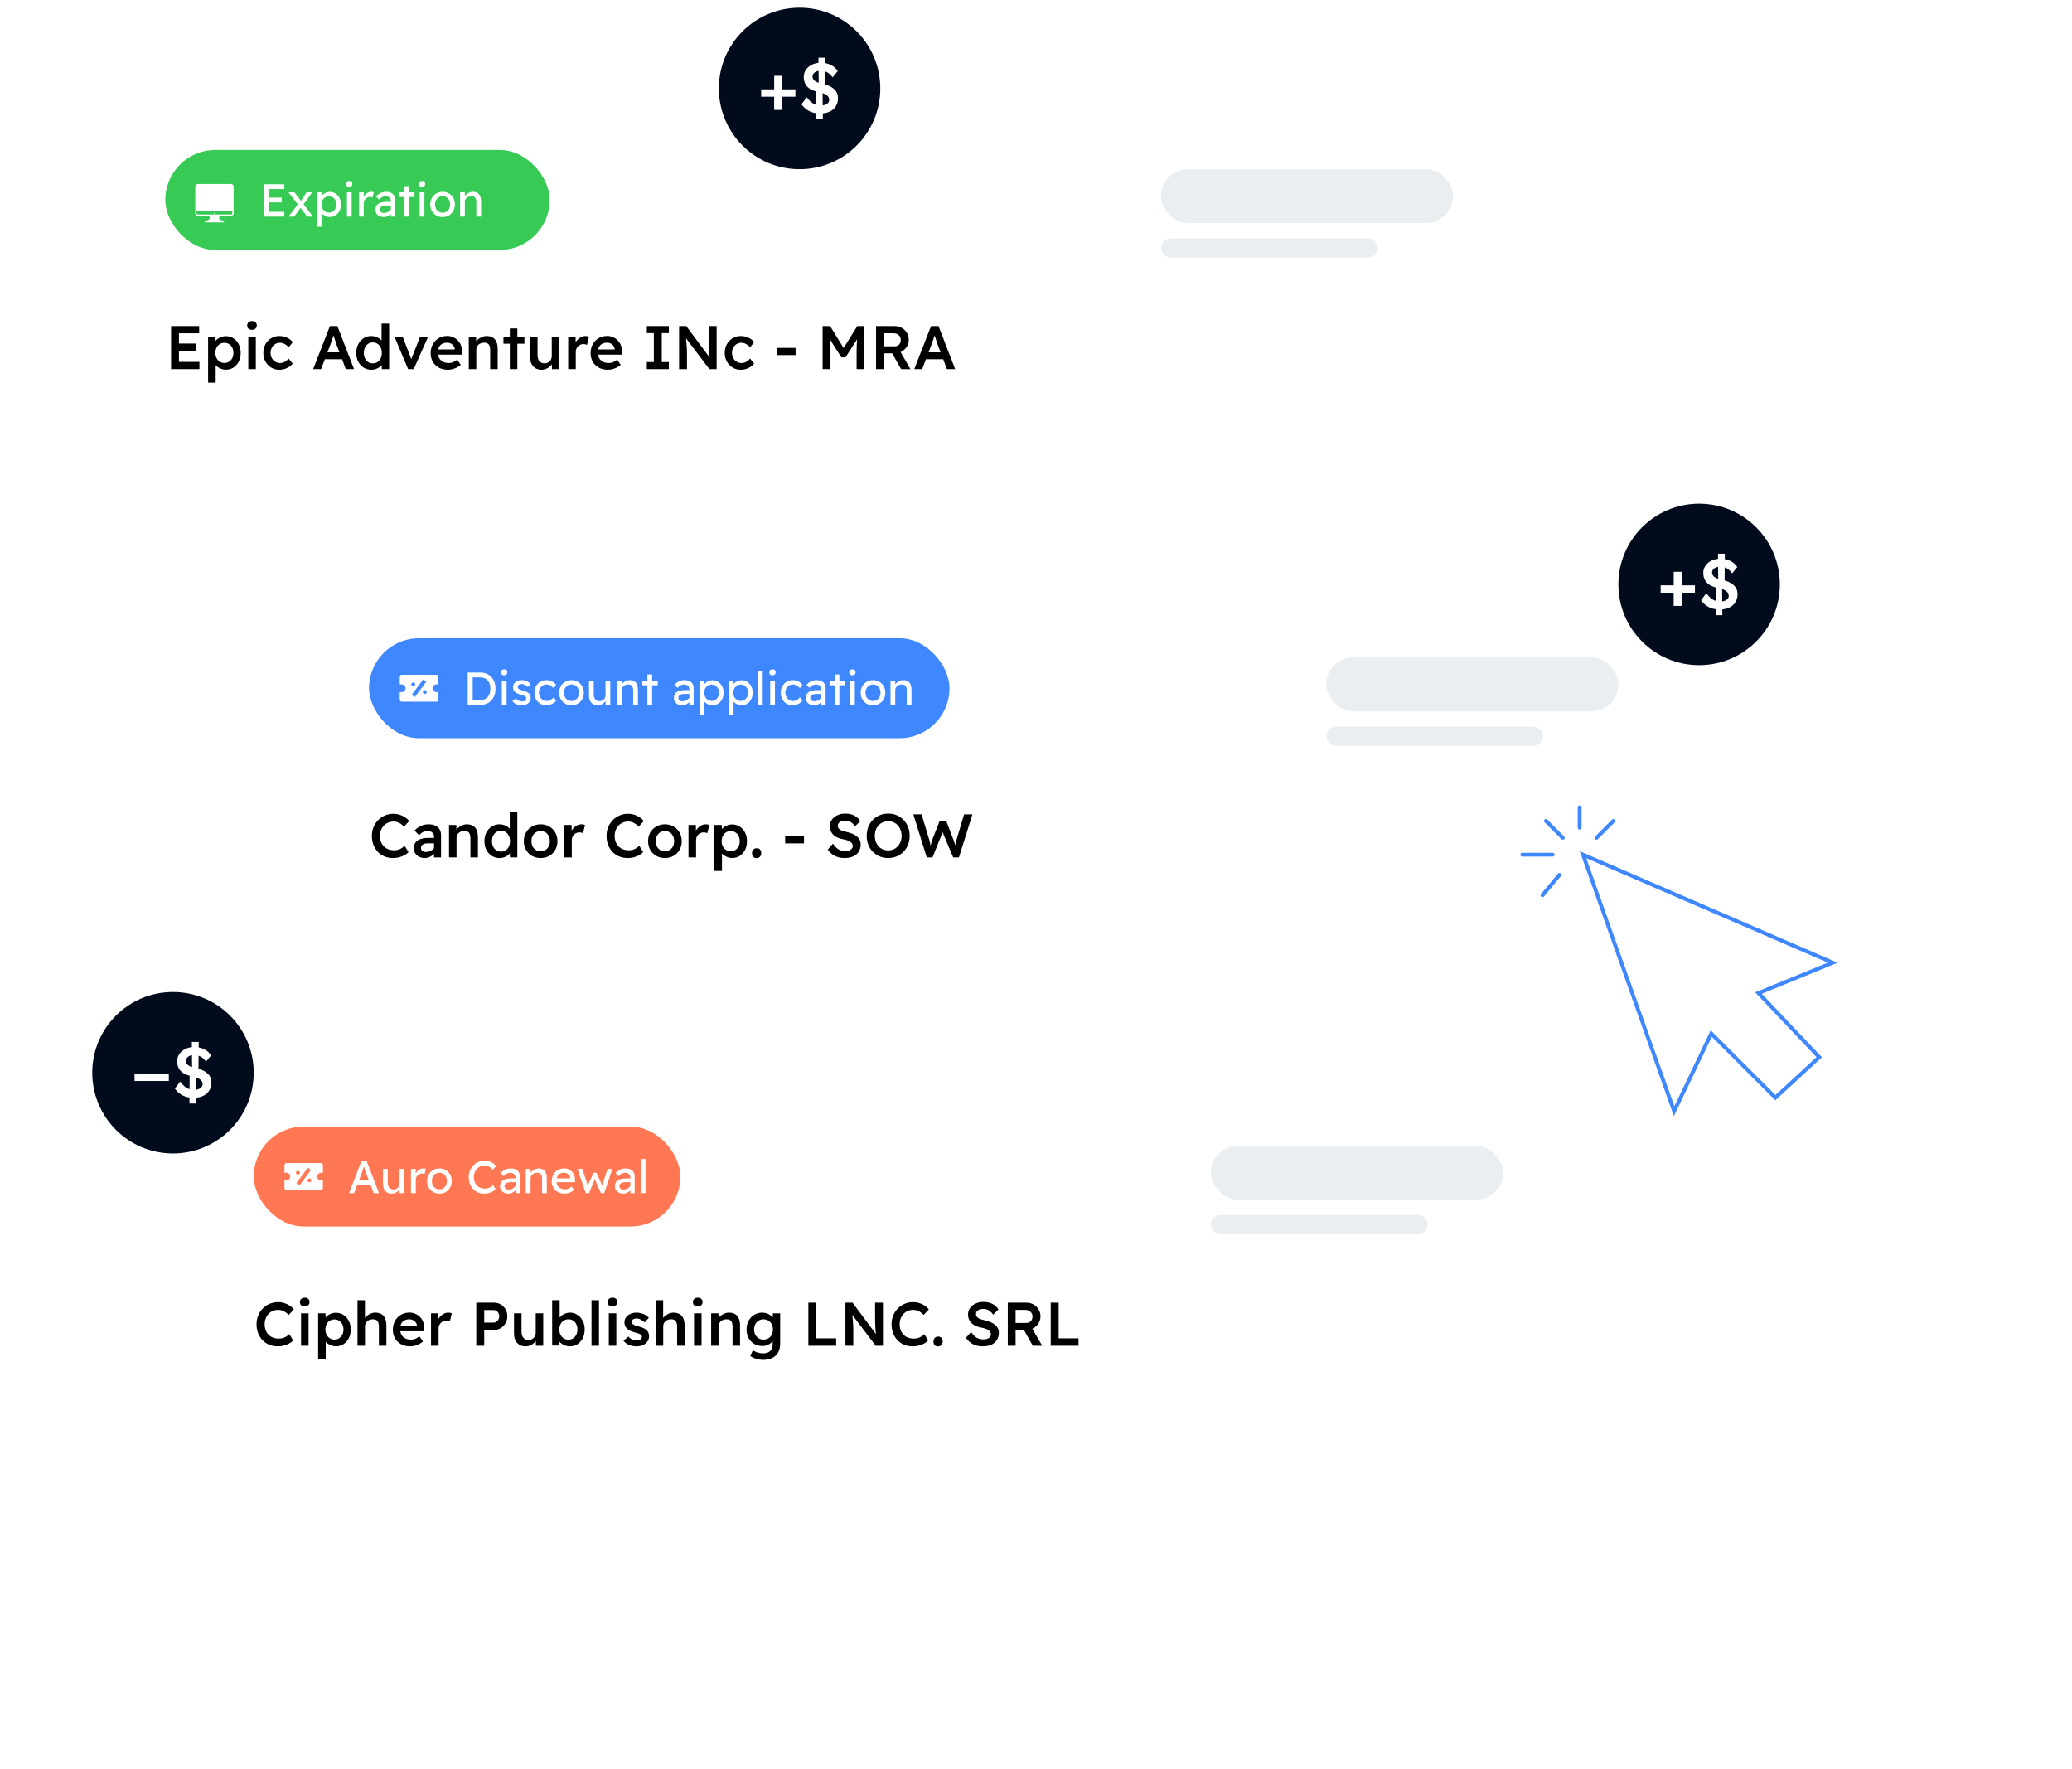 <svg width="539" height="460" viewBox="0 0 539 460" fill="none" xmlns="http://www.w3.org/2000/svg">
<g filter="url(#filter0_d_2001_4754)">
<rect x="18" y="23" width="380" height="100" rx="16" fill="white"/>
</g>
<rect x="43" y="39" width="100" height="26" rx="13" fill="#37CA55"/>
<path d="M68.67 56.325V47.925H73.962V49.173H69.966V55.077H73.962V56.325H68.67ZM69.258 52.641V51.393H73.302V52.641H69.258ZM79.917 56.325L77.877 53.673L77.697 53.445L75.045 50.025H76.605L78.609 52.641L78.813 52.905L81.429 56.325H79.917ZM75.057 56.325L77.541 53.085L78.273 53.961L76.521 56.325H75.057ZM78.885 53.277L78.201 52.413L79.749 50.025H81.213L78.885 53.277ZM82.468 58.965V50.025H83.716V51.465L83.523 51.357C83.572 51.117 83.707 50.889 83.931 50.673C84.156 50.449 84.427 50.269 84.748 50.133C85.076 49.989 85.412 49.917 85.755 49.917C86.323 49.917 86.828 50.057 87.267 50.337C87.707 50.617 88.055 51.001 88.311 51.489C88.567 51.977 88.695 52.537 88.695 53.169C88.695 53.793 88.567 54.353 88.311 54.849C88.064 55.337 87.719 55.725 87.279 56.013C86.84 56.293 86.344 56.433 85.791 56.433C85.424 56.433 85.067 56.361 84.724 56.217C84.379 56.065 84.088 55.873 83.847 55.641C83.608 55.409 83.46 55.169 83.403 54.921L83.716 54.753V58.965H82.468ZM85.588 55.293C85.956 55.293 86.284 55.201 86.572 55.017C86.859 54.833 87.088 54.581 87.255 54.261C87.424 53.941 87.507 53.577 87.507 53.169C87.507 52.761 87.424 52.401 87.255 52.089C87.096 51.769 86.871 51.517 86.584 51.333C86.296 51.149 85.963 51.057 85.588 51.057C85.212 51.057 84.879 51.149 84.591 51.333C84.303 51.509 84.076 51.757 83.907 52.077C83.74 52.397 83.656 52.761 83.656 53.169C83.656 53.577 83.74 53.941 83.907 54.261C84.076 54.581 84.303 54.833 84.591 55.017C84.879 55.201 85.212 55.293 85.588 55.293ZM90.242 56.325V50.025H91.478V56.325H90.242ZM90.842 48.633C90.578 48.633 90.374 48.565 90.23 48.429C90.086 48.293 90.014 48.101 90.014 47.853C90.014 47.621 90.086 47.433 90.23 47.289C90.382 47.145 90.586 47.073 90.842 47.073C91.106 47.073 91.31 47.141 91.454 47.277C91.598 47.413 91.67 47.605 91.67 47.853C91.67 48.085 91.594 48.273 91.442 48.417C91.298 48.561 91.098 48.633 90.842 48.633ZM93.378 56.325V50.025H94.626V52.005L94.506 51.525C94.594 51.221 94.742 50.945 94.95 50.697C95.166 50.449 95.41 50.253 95.682 50.109C95.962 49.965 96.25 49.893 96.546 49.893C96.682 49.893 96.81 49.905 96.93 49.929C97.058 49.953 97.158 49.981 97.23 50.013L96.906 51.357C96.81 51.317 96.702 51.285 96.582 51.261C96.47 51.229 96.358 51.213 96.246 51.213C96.03 51.213 95.822 51.257 95.622 51.345C95.43 51.425 95.258 51.541 95.106 51.693C94.962 51.837 94.846 52.009 94.758 52.209C94.67 52.401 94.626 52.613 94.626 52.845V56.325H93.378ZM101.68 56.325V52.221C101.68 51.869 101.552 51.585 101.296 51.369C101.048 51.145 100.732 51.033 100.348 51.033C99.996 51.033 99.676 51.105 99.388 51.249C99.108 51.393 98.852 51.613 98.62 51.909L97.816 51.105C98.192 50.697 98.596 50.393 99.028 50.193C99.468 49.993 99.94 49.893 100.444 49.893C100.924 49.893 101.34 49.973 101.692 50.133C102.044 50.293 102.316 50.529 102.508 50.841C102.7 51.145 102.796 51.517 102.796 51.957V56.325H101.68ZM99.796 56.445C99.388 56.445 99.024 56.365 98.704 56.205C98.384 56.045 98.128 55.825 97.936 55.545C97.752 55.257 97.66 54.921 97.66 54.537C97.66 54.201 97.72 53.905 97.84 53.649C97.96 53.393 98.136 53.181 98.368 53.013C98.608 52.845 98.904 52.717 99.256 52.629C99.616 52.541 100.028 52.497 100.492 52.497H102.244L102.136 53.481H100.336C100.096 53.481 99.88 53.505 99.688 53.553C99.504 53.593 99.344 53.661 99.208 53.757C99.08 53.845 98.984 53.953 98.92 54.081C98.856 54.201 98.824 54.345 98.824 54.513C98.824 54.689 98.868 54.845 98.956 54.981C99.044 55.109 99.164 55.209 99.316 55.281C99.468 55.353 99.644 55.389 99.844 55.389C100.132 55.389 100.404 55.341 100.66 55.245C100.924 55.141 101.156 55.001 101.356 54.825C101.564 54.649 101.724 54.453 101.836 54.237L102.124 55.041C101.956 55.321 101.748 55.565 101.5 55.773C101.252 55.981 100.984 56.145 100.696 56.265C100.408 56.385 100.108 56.445 99.796 56.445ZM105.138 56.325V48.417H106.374V56.325H105.138ZM103.83 51.225V50.025H107.838V51.225H103.83ZM109.168 56.325V50.025H110.404V56.325H109.168ZM109.768 48.633C109.504 48.633 109.3 48.565 109.156 48.429C109.012 48.293 108.94 48.101 108.94 47.853C108.94 47.621 109.012 47.433 109.156 47.289C109.308 47.145 109.512 47.073 109.768 47.073C110.032 47.073 110.236 47.141 110.38 47.277C110.524 47.413 110.596 47.605 110.596 47.853C110.596 48.085 110.52 48.273 110.368 48.417C110.224 48.561 110.024 48.633 109.768 48.633ZM115.135 56.445C114.519 56.445 113.967 56.305 113.479 56.025C112.999 55.737 112.619 55.349 112.339 54.861C112.059 54.365 111.919 53.801 111.919 53.169C111.919 52.537 112.059 51.977 112.339 51.489C112.619 50.993 112.999 50.605 113.479 50.325C113.967 50.037 114.519 49.893 115.135 49.893C115.743 49.893 116.287 50.037 116.767 50.325C117.255 50.605 117.639 50.993 117.919 51.489C118.199 51.977 118.339 52.537 118.339 53.169C118.339 53.801 118.199 54.365 117.919 54.861C117.639 55.349 117.255 55.737 116.767 56.025C116.287 56.305 115.743 56.445 115.135 56.445ZM115.135 55.317C115.511 55.317 115.847 55.225 116.143 55.041C116.439 54.849 116.671 54.593 116.839 54.273C117.007 53.945 117.087 53.577 117.079 53.169C117.087 52.753 117.007 52.385 116.839 52.065C116.671 51.737 116.439 51.481 116.143 51.297C115.847 51.113 115.511 51.021 115.135 51.021C114.759 51.021 114.419 51.117 114.115 51.309C113.819 51.493 113.587 51.749 113.419 52.077C113.251 52.397 113.171 52.761 113.179 53.169C113.171 53.577 113.251 53.945 113.419 54.273C113.587 54.593 113.819 54.849 114.115 55.041C114.419 55.225 114.759 55.317 115.135 55.317ZM119.686 56.325V50.025H120.922V51.321L120.706 51.465C120.786 51.185 120.942 50.929 121.174 50.697C121.406 50.457 121.682 50.265 122.002 50.121C122.322 49.969 122.65 49.893 122.986 49.893C123.466 49.893 123.866 49.989 124.186 50.181C124.506 50.365 124.746 50.649 124.906 51.033C125.066 51.417 125.146 51.901 125.146 52.485V56.325H123.91V52.569C123.91 52.209 123.862 51.913 123.766 51.681C123.67 51.441 123.522 51.269 123.322 51.165C123.122 51.053 122.874 51.005 122.578 51.021C122.338 51.021 122.118 51.061 121.918 51.141C121.718 51.213 121.542 51.317 121.39 51.453C121.246 51.589 121.13 51.749 121.042 51.933C120.962 52.109 120.922 52.301 120.922 52.509V56.325H120.31C120.206 56.325 120.102 56.325 119.998 56.325C119.894 56.325 119.79 56.325 119.686 56.325Z" fill="white"/>
<g clip-path="url(#clip0_2001_4754)">
<path d="M60.148 47.852H51.412C51.1 47.852 50.788 48.164 50.788 48.477V55.496C50.788 55.808 51.1 56.12 51.412 56.12H54.532V56.744C54.532 57.178 53.97 57.368 53.284 57.368V57.836H58.276V57.368C57.59 57.368 57.028 57.178 57.028 56.744V56.12H60.148C60.46 56.12 60.772 55.808 60.772 55.496V48.477C60.772 48.164 60.46 47.852 60.148 47.852ZM60.439 55.496C60.439 55.624 60.276 55.788 60.148 55.788H51.412C51.284 55.788 51.121 55.624 51.121 55.496V54.873H60.439V55.496Z" fill="white"/>
<path d="M55.78 55.653C55.866 55.653 55.936 55.583 55.936 55.496C55.936 55.41 55.866 55.34 55.78 55.34C55.694 55.34 55.624 55.41 55.624 55.496C55.624 55.583 55.694 55.653 55.78 55.653Z" fill="white"/>
</g>
<path d="M44.504 96V84.8H51.816V86.688H46.552V94.112H51.88V96H44.504ZM45.464 91.2V89.344H51V91.2H45.464ZM54.136 99.52V87.568H56.056L56.088 89.472L55.752 89.328C55.816 88.997 55.998 88.688 56.296 88.4C56.595 88.112 56.958 87.877 57.384 87.696C57.822 87.515 58.275 87.424 58.744 87.424C59.491 87.424 60.152 87.611 60.728 87.984C61.315 88.357 61.774 88.875 62.104 89.536C62.446 90.187 62.616 90.933 62.616 91.776C62.616 92.619 62.451 93.371 62.12 94.032C61.79 94.683 61.331 95.2 60.744 95.584C60.168 95.957 59.512 96.144 58.776 96.144C58.286 96.144 57.811 96.048 57.352 95.856C56.904 95.664 56.526 95.413 56.216 95.104C55.907 94.795 55.71 94.475 55.624 94.144L56.104 93.904V99.52H54.136ZM58.392 94.4C58.84 94.4 59.24 94.288 59.592 94.064C59.944 93.84 60.222 93.531 60.424 93.136C60.627 92.741 60.728 92.288 60.728 91.776C60.728 91.264 60.627 90.816 60.424 90.432C60.232 90.037 59.96 89.728 59.608 89.504C59.256 89.269 58.851 89.152 58.392 89.152C57.923 89.152 57.512 89.264 57.16 89.488C56.808 89.712 56.531 90.021 56.328 90.416C56.126 90.811 56.024 91.264 56.024 91.776C56.024 92.288 56.126 92.741 56.328 93.136C56.531 93.531 56.808 93.84 57.16 94.064C57.512 94.288 57.923 94.4 58.392 94.4ZM64.595 96V87.568H66.547V96H64.595ZM65.555 85.776C65.16 85.776 64.851 85.68 64.627 85.488C64.413 85.285 64.307 85.003 64.307 84.64C64.307 84.299 64.419 84.027 64.643 83.824C64.867 83.611 65.171 83.504 65.555 83.504C65.949 83.504 66.253 83.605 66.467 83.808C66.691 84 66.803 84.277 66.803 84.64C66.803 84.971 66.691 85.243 66.467 85.456C66.243 85.669 65.939 85.776 65.555 85.776ZM72.659 96.16C71.869 96.16 71.16 95.968 70.531 95.584C69.901 95.2 69.405 94.677 69.043 94.016C68.68 93.355 68.499 92.608 68.499 91.776C68.499 90.944 68.68 90.197 69.043 89.536C69.405 88.875 69.901 88.352 70.531 87.968C71.16 87.584 71.869 87.392 72.659 87.392C73.405 87.392 74.088 87.541 74.707 87.84C75.336 88.128 75.816 88.523 76.147 89.024L75.075 90.336C74.915 90.112 74.712 89.909 74.467 89.728C74.221 89.547 73.955 89.403 73.667 89.296C73.389 89.189 73.117 89.136 72.851 89.136C72.371 89.136 71.944 89.253 71.571 89.488C71.208 89.712 70.92 90.027 70.707 90.432C70.493 90.827 70.387 91.275 70.387 91.776C70.387 92.277 70.493 92.725 70.707 93.12C70.931 93.515 71.229 93.829 71.603 94.064C71.976 94.299 72.392 94.416 72.851 94.416C73.139 94.416 73.411 94.373 73.667 94.288C73.923 94.192 74.168 94.059 74.403 93.888C74.648 93.717 74.872 93.504 75.075 93.248L76.147 94.56C75.795 95.029 75.299 95.413 74.659 95.712C74.019 96.011 73.352 96.16 72.659 96.16ZM81.46 96L85.828 84.8H87.763L92.1 96H89.956L87.54 89.6C87.497 89.483 87.427 89.285 87.332 89.008C87.246 88.731 87.15 88.427 87.043 88.096C86.937 87.765 86.835 87.461 86.74 87.184C86.654 86.907 86.596 86.699 86.564 86.56L86.963 86.544C86.9 86.757 86.825 87.003 86.74 87.28C86.654 87.547 86.564 87.824 86.468 88.112C86.371 88.4 86.275 88.677 86.18 88.944C86.084 89.211 85.998 89.451 85.924 89.664L83.523 96H81.46ZM83.444 93.424L84.147 91.632H89.251L90.035 93.424H83.444ZM96.623 96.16C95.865 96.16 95.188 95.973 94.591 95.6C94.004 95.216 93.534 94.699 93.183 94.048C92.841 93.387 92.671 92.629 92.671 91.776C92.671 90.933 92.841 90.181 93.183 89.52C93.524 88.859 93.988 88.341 94.575 87.968C95.172 87.584 95.844 87.392 96.591 87.392C96.996 87.392 97.385 87.456 97.758 87.584C98.142 87.712 98.484 87.888 98.782 88.112C99.092 88.325 99.332 88.565 99.502 88.832C99.684 89.099 99.78 89.376 99.79 89.664L99.263 89.728V84.16H101.231V96H99.326L99.278 94.032L99.662 94.064C99.652 94.32 99.561 94.571 99.391 94.816C99.22 95.061 98.99 95.285 98.703 95.488C98.425 95.691 98.105 95.856 97.743 95.984C97.38 96.101 97.007 96.16 96.623 96.16ZM96.99 94.496C97.449 94.496 97.855 94.384 98.207 94.16C98.558 93.925 98.831 93.605 99.022 93.2C99.225 92.784 99.326 92.309 99.326 91.776C99.326 91.243 99.225 90.773 99.022 90.368C98.831 89.963 98.558 89.643 98.207 89.408C97.855 89.173 97.449 89.056 96.99 89.056C96.521 89.056 96.111 89.173 95.758 89.408C95.417 89.643 95.145 89.963 94.942 90.368C94.74 90.773 94.638 91.243 94.638 91.776C94.638 92.309 94.74 92.784 94.942 93.2C95.145 93.605 95.417 93.925 95.758 94.16C96.111 94.384 96.521 94.496 96.99 94.496ZM106.169 96L102.617 87.568H104.745L107.161 93.856L106.745 93.984L109.289 87.568H111.369L107.625 96H106.169ZM116.526 96.16C115.641 96.16 114.857 95.979 114.174 95.616C113.502 95.243 112.974 94.736 112.59 94.096C112.217 93.445 112.03 92.699 112.03 91.856C112.03 91.195 112.137 90.592 112.35 90.048C112.563 89.504 112.862 89.035 113.246 88.64C113.63 88.235 114.083 87.925 114.606 87.712C115.139 87.488 115.715 87.376 116.334 87.376C116.899 87.376 117.417 87.483 117.886 87.696C118.366 87.909 118.782 88.203 119.134 88.576C119.486 88.939 119.753 89.376 119.934 89.888C120.126 90.389 120.217 90.939 120.206 91.536L120.19 92.24H113.374L112.99 90.88H118.542L118.302 91.152V90.784C118.27 90.464 118.163 90.181 117.982 89.936C117.801 89.68 117.566 89.483 117.278 89.344C117.001 89.195 116.691 89.12 116.35 89.12C115.827 89.12 115.385 89.221 115.022 89.424C114.659 89.616 114.382 89.904 114.19 90.288C114.009 90.672 113.918 91.147 113.918 91.712C113.918 92.256 114.03 92.731 114.254 93.136C114.489 93.541 114.819 93.856 115.246 94.08C115.673 94.304 116.169 94.416 116.734 94.416C117.129 94.416 117.491 94.352 117.822 94.224C118.163 94.096 118.526 93.867 118.91 93.536L119.87 94.88C119.582 95.147 119.251 95.376 118.878 95.568C118.515 95.749 118.131 95.893 117.726 96C117.321 96.107 116.921 96.16 116.526 96.16ZM121.949 96V87.568H123.853L123.885 89.296L123.517 89.488C123.634 89.115 123.842 88.773 124.141 88.464C124.45 88.144 124.818 87.888 125.245 87.696C125.672 87.493 126.114 87.392 126.573 87.392C127.213 87.392 127.746 87.52 128.173 87.776C128.61 88.032 128.936 88.416 129.149 88.928C129.362 89.44 129.469 90.08 129.469 90.848V96H127.517V90.992C127.517 90.555 127.458 90.197 127.341 89.92C127.224 89.632 127.042 89.424 126.797 89.296C126.552 89.157 126.253 89.099 125.901 89.12C125.613 89.12 125.346 89.168 125.101 89.264C124.856 89.349 124.642 89.477 124.461 89.648C124.29 89.808 124.152 90 124.045 90.224C123.949 90.437 123.901 90.672 123.901 90.928V96H122.925C122.744 96 122.568 96 122.397 96C122.237 96 122.088 96 121.949 96ZM132.627 96V85.424H134.579V96H132.627ZM130.963 89.392V87.568H136.419V89.392H130.963ZM140.846 96.16C140.238 96.16 139.71 96.021 139.262 95.744C138.824 95.467 138.483 95.077 138.238 94.576C138.003 94.075 137.886 93.472 137.886 92.768V87.568H139.838V92.352C139.838 93.013 139.992 93.536 140.302 93.92C140.622 94.304 141.064 94.496 141.63 94.496C141.907 94.496 142.158 94.453 142.382 94.368C142.616 94.272 142.819 94.144 142.99 93.984C143.16 93.813 143.294 93.611 143.39 93.376C143.486 93.141 143.534 92.891 143.534 92.624V87.568H145.486V96H143.582L143.55 94.24L143.902 94.048C143.774 94.443 143.555 94.8 143.246 95.12C142.947 95.44 142.59 95.696 142.174 95.888C141.758 96.069 141.315 96.16 140.846 96.16ZM147.808 96V87.568H149.728L149.76 90.256L149.504 89.648C149.622 89.221 149.824 88.837 150.112 88.496C150.4 88.155 150.731 87.888 151.104 87.696C151.488 87.493 151.883 87.392 152.288 87.392C152.47 87.392 152.64 87.408 152.8 87.44C152.971 87.472 153.11 87.509 153.216 87.552L152.704 89.696C152.576 89.632 152.427 89.584 152.256 89.552C152.096 89.509 151.931 89.488 151.76 89.488C151.483 89.488 151.222 89.541 150.976 89.648C150.742 89.744 150.534 89.883 150.352 90.064C150.182 90.245 150.043 90.459 149.936 90.704C149.83 90.939 149.776 91.2 149.776 91.488V96H147.808ZM158.135 96.16C157.25 96.16 156.466 95.979 155.783 95.616C155.111 95.243 154.583 94.736 154.199 94.096C153.826 93.445 153.639 92.699 153.639 91.856C153.639 91.195 153.746 90.592 153.959 90.048C154.173 89.504 154.471 89.035 154.855 88.64C155.239 88.235 155.693 87.925 156.215 87.712C156.749 87.488 157.325 87.376 157.943 87.376C158.509 87.376 159.026 87.483 159.495 87.696C159.975 87.909 160.391 88.203 160.743 88.576C161.095 88.939 161.362 89.376 161.543 89.888C161.735 90.389 161.826 90.939 161.815 91.536L161.799 92.24H154.983L154.599 90.88H160.151L159.911 91.152V90.784C159.879 90.464 159.773 90.181 159.591 89.936C159.41 89.68 159.175 89.483 158.887 89.344C158.61 89.195 158.301 89.12 157.959 89.12C157.437 89.12 156.994 89.221 156.631 89.424C156.269 89.616 155.991 89.904 155.799 90.288C155.618 90.672 155.527 91.147 155.527 91.712C155.527 92.256 155.639 92.731 155.863 93.136C156.098 93.541 156.429 93.856 156.855 94.08C157.282 94.304 157.778 94.416 158.343 94.416C158.738 94.416 159.101 94.352 159.431 94.224C159.773 94.096 160.135 93.867 160.519 93.536L161.479 94.88C161.191 95.147 160.861 95.376 160.487 95.568C160.125 95.749 159.741 95.893 159.335 96C158.93 96.107 158.53 96.16 158.135 96.16ZM168.262 96V94.16H170.086V86.64H168.262V84.8H173.99V86.64H172.15V94.16H173.99V96H168.262ZM176.66 96V84.8H178.516L185.044 93.568L184.692 93.648C184.618 93.157 184.554 92.635 184.5 92.08C184.458 91.525 184.426 90.923 184.404 90.272C184.383 89.621 184.372 88.912 184.372 88.144V84.8H186.42V96H184.532L178.004 87.376L178.388 87.264C178.463 88.021 178.522 88.645 178.564 89.136C178.607 89.616 178.639 90.011 178.66 90.32C178.682 90.629 178.692 90.885 178.692 91.088C178.703 91.291 178.708 91.483 178.708 91.664V96H176.66ZM192.69 96.16C191.901 96.16 191.191 95.968 190.562 95.584C189.933 95.2 189.437 94.677 189.074 94.016C188.711 93.355 188.53 92.608 188.53 91.776C188.53 90.944 188.711 90.197 189.074 89.536C189.437 88.875 189.933 88.352 190.562 87.968C191.191 87.584 191.901 87.392 192.69 87.392C193.437 87.392 194.119 87.541 194.738 87.84C195.367 88.128 195.847 88.523 196.178 89.024L195.106 90.336C194.946 90.112 194.743 89.909 194.498 89.728C194.253 89.547 193.986 89.403 193.698 89.296C193.421 89.189 193.149 89.136 192.882 89.136C192.402 89.136 191.975 89.253 191.602 89.488C191.239 89.712 190.951 90.027 190.738 90.432C190.525 90.827 190.418 91.275 190.418 91.776C190.418 92.277 190.525 92.725 190.738 93.12C190.962 93.515 191.261 93.829 191.634 94.064C192.007 94.299 192.423 94.416 192.882 94.416C193.17 94.416 193.442 94.373 193.698 94.288C193.954 94.192 194.199 94.059 194.434 93.888C194.679 93.717 194.903 93.504 195.106 93.248L196.178 94.56C195.826 95.029 195.33 95.413 194.69 95.712C194.05 96.011 193.383 96.16 192.69 96.16ZM202.067 92.352V90.48H206.963V92.352H202.067ZM213.988 96V84.8H215.94L220.02 91.424L218.9 91.408L223.012 84.8H224.868V96H222.836V91.808C222.836 90.837 222.858 89.968 222.9 89.2C222.954 88.421 223.039 87.653 223.156 86.896L223.412 87.568L219.94 92.944H218.868L215.492 87.632L215.716 86.896C215.834 87.611 215.914 88.347 215.956 89.104C216.01 89.861 216.036 90.763 216.036 91.808V96H213.988ZM227.895 96V84.8H232.775C233.436 84.8 234.044 84.96 234.599 85.28C235.153 85.589 235.591 86.016 235.911 86.56C236.241 87.093 236.407 87.696 236.407 88.368C236.407 89.008 236.241 89.595 235.911 90.128C235.591 90.661 235.153 91.088 234.599 91.408C234.055 91.728 233.447 91.888 232.775 91.888H229.927V96H227.895ZM234.407 96L231.559 90.944L233.687 90.544L236.855 96.016L234.407 96ZM229.927 90.064H232.791C233.089 90.064 233.356 89.995 233.591 89.856C233.825 89.707 234.007 89.509 234.135 89.264C234.263 89.008 234.327 88.725 234.327 88.416C234.327 88.064 234.247 87.76 234.087 87.504C233.927 87.248 233.703 87.045 233.415 86.896C233.127 86.747 232.796 86.672 232.423 86.672H229.927V90.064ZM237.835 96L242.203 84.8H244.139L248.475 96H246.331L243.915 89.6C243.872 89.483 243.803 89.285 243.707 89.008C243.621 88.731 243.525 88.427 243.419 88.096C243.312 87.765 243.211 87.461 243.115 87.184C243.029 86.907 242.971 86.699 242.939 86.56L243.339 86.544C243.275 86.757 243.2 87.003 243.115 87.28C243.029 87.547 242.939 87.824 242.843 88.112C242.747 88.4 242.651 88.677 242.555 88.944C242.459 89.211 242.373 89.451 242.299 89.664L239.899 96H237.835ZM239.819 93.424L240.523 91.632H245.627L246.411 93.424H239.819Z" fill="black"/>
<rect x="302" y="44" width="76" height="14" rx="7" fill="#EAEEF1"/>
<rect x="302" y="62" width="56.424" height="5" rx="2.5" fill="#EAEEF1"/>
<circle cx="208" cy="23" r="21" fill="#010B1C"/>
<path d="M198 25.149V23.247H206.916V25.149H198ZM201.381 28.586L201.399 19.718H203.499V28.586H201.381Z" fill="white"/>
<path d="M213.355 29.519C212.287 29.519 211.35 29.318 210.543 28.915C209.748 28.513 209.066 27.916 208.496 27.123L209.867 25.295C210.472 26.099 211.053 26.66 211.611 26.977C212.18 27.294 212.821 27.453 213.533 27.453C213.948 27.453 214.316 27.392 214.636 27.27C214.969 27.148 215.23 26.977 215.419 26.758C215.609 26.526 215.704 26.258 215.704 25.953C215.704 25.746 215.663 25.557 215.58 25.386C215.508 25.203 215.396 25.045 215.241 24.911C215.099 24.765 214.915 24.631 214.69 24.509C214.464 24.387 214.209 24.283 213.924 24.198C213.64 24.1 213.325 24.021 212.981 23.96C212.103 23.777 211.374 23.515 210.792 23.174C210.223 22.82 209.795 22.381 209.511 21.857C209.226 21.333 209.084 20.717 209.084 20.01C209.084 19.291 209.279 18.657 209.671 18.109C210.074 17.548 210.608 17.109 211.273 16.792C211.949 16.475 212.691 16.317 213.497 16.317C214.482 16.317 215.342 16.499 216.078 16.865C216.825 17.219 217.442 17.755 217.929 18.474L216.594 20.12C216.191 19.547 215.728 19.114 215.206 18.822C214.684 18.529 214.114 18.383 213.497 18.383C213.07 18.383 212.696 18.45 212.376 18.584C212.068 18.706 211.824 18.883 211.646 19.114C211.468 19.334 211.379 19.602 211.379 19.919C211.379 20.151 211.427 20.364 211.522 20.559C211.629 20.754 211.783 20.925 211.985 21.071C212.186 21.217 212.435 21.345 212.732 21.455C213.041 21.565 213.396 21.662 213.8 21.747C214.452 21.894 215.04 22.077 215.562 22.296C216.084 22.515 216.523 22.784 216.879 23.101C217.247 23.405 217.525 23.759 217.715 24.161C217.905 24.551 218 24.99 218 25.478C218 26.307 217.81 27.026 217.43 27.635C217.051 28.245 216.511 28.714 215.811 29.043C215.111 29.36 214.292 29.519 213.355 29.519ZM212.287 31L212.34 22.625L213.978 23.229L214.049 31H212.287ZM214.619 23.247L212.981 22.643L212.91 15H214.69L214.619 23.247Z" fill="white"/>
<g filter="url(#filter1_d_2001_4754)">
<rect x="71" y="150" width="380" height="100" rx="16" fill="white"/>
</g>
<path d="M102.24 223.16C101.44 223.16 100.704 223.021 100.032 222.744C99.36 222.467 98.779 222.072 98.288 221.56C97.797 221.037 97.413 220.424 97.136 219.72C96.869 219.005 96.736 218.227 96.736 217.384C96.736 216.573 96.88 215.821 97.168 215.128C97.456 214.435 97.856 213.827 98.368 213.304C98.88 212.781 99.477 212.376 100.16 212.088C100.843 211.8 101.579 211.656 102.368 211.656C102.912 211.656 103.44 211.736 103.952 211.896C104.464 212.056 104.933 212.28 105.36 212.568C105.797 212.845 106.155 213.176 106.432 213.56L105.104 214.984C104.688 214.557 104.251 214.232 103.792 214.008C103.344 213.784 102.869 213.672 102.368 213.672C101.877 213.672 101.413 213.763 100.976 213.944C100.549 214.125 100.176 214.381 99.856 214.712C99.547 215.043 99.301 215.437 99.12 215.896C98.939 216.344 98.848 216.845 98.848 217.4C98.848 217.965 98.933 218.483 99.104 218.952C99.285 219.411 99.536 219.805 99.856 220.136C100.187 220.467 100.576 220.717 101.024 220.888C101.483 221.059 101.989 221.144 102.544 221.144C102.885 221.144 103.221 221.101 103.552 221.016C103.883 220.92 104.192 220.781 104.48 220.6C104.768 220.419 105.024 220.211 105.248 219.976L106.272 221.624C106.016 221.912 105.675 222.173 105.248 222.408C104.821 222.643 104.347 222.829 103.824 222.968C103.301 223.096 102.773 223.16 102.24 223.16ZM112.906 223V217.608C112.906 217.149 112.751 216.792 112.442 216.536C112.143 216.269 111.754 216.136 111.274 216.136C110.826 216.136 110.42 216.227 110.058 216.408C109.695 216.579 109.359 216.856 109.049 217.24L107.834 216.024C108.335 215.491 108.89 215.085 109.498 214.808C110.106 214.531 110.762 214.392 111.466 214.392C112.138 214.392 112.714 214.499 113.194 214.712C113.684 214.925 114.063 215.245 114.33 215.672C114.596 216.088 114.73 216.6 114.73 217.208V223H112.906ZM110.506 223.16C109.962 223.16 109.476 223.053 109.049 222.84C108.623 222.627 108.282 222.333 108.026 221.96C107.78 221.576 107.658 221.128 107.658 220.616C107.658 220.168 107.738 219.779 107.898 219.448C108.058 219.107 108.292 218.824 108.602 218.6C108.922 218.376 109.316 218.211 109.786 218.104C110.266 217.987 110.815 217.928 111.434 217.928H113.85L113.706 219.336H111.322C111.034 219.336 110.778 219.363 110.554 219.416C110.33 219.469 110.138 219.549 109.978 219.656C109.818 219.763 109.7 219.891 109.626 220.04C109.551 220.179 109.514 220.349 109.514 220.552C109.514 220.765 109.567 220.952 109.674 221.112C109.78 221.261 109.924 221.379 110.106 221.464C110.287 221.549 110.5 221.592 110.746 221.592C111.098 221.592 111.428 221.533 111.738 221.416C112.058 221.299 112.34 221.133 112.586 220.92C112.831 220.707 113.023 220.467 113.162 220.2L113.562 221.288C113.338 221.661 113.06 221.987 112.73 222.264C112.41 222.541 112.058 222.76 111.674 222.92C111.3 223.08 110.911 223.16 110.506 223.16ZM116.808 223V214.568H118.712L118.744 216.296L118.376 216.488C118.494 216.115 118.702 215.773 119 215.464C119.31 215.144 119.678 214.888 120.104 214.696C120.531 214.493 120.974 214.392 121.432 214.392C122.072 214.392 122.606 214.52 123.032 214.776C123.47 215.032 123.795 215.416 124.008 215.928C124.222 216.44 124.328 217.08 124.328 217.848V223H122.376V217.992C122.376 217.555 122.318 217.197 122.2 216.92C122.083 216.632 121.902 216.424 121.656 216.296C121.411 216.157 121.112 216.099 120.76 216.12C120.472 216.12 120.206 216.168 119.96 216.264C119.715 216.349 119.502 216.477 119.32 216.648C119.15 216.808 119.011 217 118.904 217.224C118.808 217.437 118.76 217.672 118.76 217.928V223H117.784C117.603 223 117.427 223 117.256 223C117.096 223 116.947 223 116.808 223ZM129.966 223.16C129.209 223.16 128.532 222.973 127.934 222.6C127.348 222.216 126.878 221.699 126.526 221.048C126.185 220.387 126.014 219.629 126.014 218.776C126.014 217.933 126.185 217.181 126.526 216.52C126.868 215.859 127.332 215.341 127.918 214.968C128.516 214.584 129.188 214.392 129.934 214.392C130.34 214.392 130.729 214.456 131.102 214.584C131.486 214.712 131.828 214.888 132.126 215.112C132.436 215.325 132.676 215.565 132.846 215.832C133.028 216.099 133.124 216.376 133.134 216.664L132.606 216.728V211.16H134.574V223H132.67L132.622 221.032L133.006 221.064C132.996 221.32 132.905 221.571 132.734 221.816C132.564 222.061 132.334 222.285 132.046 222.488C131.769 222.691 131.449 222.856 131.086 222.984C130.724 223.101 130.35 223.16 129.966 223.16ZM130.334 221.496C130.793 221.496 131.198 221.384 131.55 221.16C131.902 220.925 132.174 220.605 132.366 220.2C132.569 219.784 132.67 219.309 132.67 218.776C132.67 218.243 132.569 217.773 132.366 217.368C132.174 216.963 131.902 216.643 131.55 216.408C131.198 216.173 130.793 216.056 130.334 216.056C129.865 216.056 129.454 216.173 129.102 216.408C128.761 216.643 128.489 216.963 128.286 217.368C128.084 217.773 127.982 218.243 127.982 218.776C127.982 219.309 128.084 219.784 128.286 220.2C128.489 220.605 128.761 220.925 129.102 221.16C129.454 221.384 129.865 221.496 130.334 221.496ZM140.648 223.16C139.806 223.16 139.054 222.973 138.392 222.6C137.731 222.216 137.208 221.693 136.824 221.032C136.451 220.371 136.264 219.619 136.264 218.776C136.264 217.933 136.451 217.181 136.824 216.52C137.208 215.859 137.731 215.341 138.392 214.968C139.054 214.584 139.806 214.392 140.648 214.392C141.48 214.392 142.227 214.584 142.888 214.968C143.55 215.341 144.067 215.859 144.44 216.52C144.824 217.181 145.016 217.933 145.016 218.776C145.016 219.619 144.824 220.371 144.44 221.032C144.067 221.693 143.55 222.216 142.888 222.6C142.227 222.973 141.48 223.16 140.648 223.16ZM140.648 221.416C141.107 221.416 141.518 221.304 141.88 221.08C142.243 220.845 142.526 220.531 142.728 220.136C142.942 219.731 143.043 219.277 143.032 218.776C143.043 218.264 142.942 217.811 142.728 217.416C142.526 217.011 142.243 216.696 141.88 216.472C141.518 216.248 141.107 216.136 140.648 216.136C140.19 216.136 139.774 216.253 139.4 216.488C139.038 216.712 138.755 217.027 138.552 217.432C138.35 217.827 138.248 218.275 138.248 218.776C138.248 219.277 138.35 219.731 138.552 220.136C138.755 220.531 139.038 220.845 139.4 221.08C139.774 221.304 140.19 221.416 140.648 221.416ZM146.777 223V214.568H148.697L148.729 217.256L148.473 216.648C148.59 216.221 148.793 215.837 149.081 215.496C149.369 215.155 149.7 214.888 150.073 214.696C150.457 214.493 150.852 214.392 151.257 214.392C151.438 214.392 151.609 214.408 151.769 214.44C151.94 214.472 152.078 214.509 152.185 214.552L151.673 216.696C151.545 216.632 151.396 216.584 151.225 216.552C151.065 216.509 150.9 216.488 150.729 216.488C150.452 216.488 150.19 216.541 149.945 216.648C149.71 216.744 149.502 216.883 149.321 217.064C149.15 217.245 149.012 217.459 148.905 217.704C148.798 217.939 148.745 218.2 148.745 218.488V223H146.777ZM163.287 223.16C162.487 223.16 161.751 223.021 161.079 222.744C160.407 222.467 159.826 222.072 159.335 221.56C158.844 221.037 158.46 220.424 158.183 219.72C157.916 219.005 157.783 218.227 157.783 217.384C157.783 216.573 157.927 215.821 158.215 215.128C158.503 214.435 158.903 213.827 159.415 213.304C159.927 212.781 160.524 212.376 161.207 212.088C161.89 211.8 162.626 211.656 163.415 211.656C163.959 211.656 164.487 211.736 164.999 211.896C165.511 212.056 165.98 212.28 166.407 212.568C166.844 212.845 167.202 213.176 167.479 213.56L166.151 214.984C165.735 214.557 165.298 214.232 164.839 214.008C164.391 213.784 163.916 213.672 163.415 213.672C162.924 213.672 162.46 213.763 162.023 213.944C161.596 214.125 161.223 214.381 160.903 214.712C160.594 215.043 160.348 215.437 160.167 215.896C159.986 216.344 159.895 216.845 159.895 217.4C159.895 217.965 159.98 218.483 160.151 218.952C160.332 219.411 160.583 219.805 160.903 220.136C161.234 220.467 161.623 220.717 162.071 220.888C162.53 221.059 163.036 221.144 163.591 221.144C163.932 221.144 164.268 221.101 164.599 221.016C164.93 220.92 165.239 220.781 165.527 220.6C165.815 220.419 166.071 220.211 166.295 219.976L167.319 221.624C167.063 221.912 166.722 222.173 166.295 222.408C165.868 222.643 165.394 222.829 164.871 222.968C164.348 223.096 163.82 223.16 163.287 223.16ZM172.976 223.16C172.134 223.16 171.382 222.973 170.72 222.6C170.059 222.216 169.536 221.693 169.152 221.032C168.779 220.371 168.592 219.619 168.592 218.776C168.592 217.933 168.779 217.181 169.152 216.52C169.536 215.859 170.059 215.341 170.72 214.968C171.382 214.584 172.134 214.392 172.976 214.392C173.808 214.392 174.555 214.584 175.216 214.968C175.878 215.341 176.395 215.859 176.768 216.52C177.152 217.181 177.344 217.933 177.344 218.776C177.344 219.619 177.152 220.371 176.768 221.032C176.395 221.693 175.878 222.216 175.216 222.6C174.555 222.973 173.808 223.16 172.976 223.16ZM172.976 221.416C173.435 221.416 173.846 221.304 174.208 221.08C174.571 220.845 174.854 220.531 175.056 220.136C175.27 219.731 175.371 219.277 175.36 218.776C175.371 218.264 175.27 217.811 175.056 217.416C174.854 217.011 174.571 216.696 174.208 216.472C173.846 216.248 173.435 216.136 172.976 216.136C172.518 216.136 172.102 216.253 171.728 216.488C171.366 216.712 171.083 217.027 170.88 217.432C170.678 217.827 170.576 218.275 170.576 218.776C170.576 219.277 170.678 219.731 170.88 220.136C171.083 220.531 171.366 220.845 171.728 221.08C172.102 221.304 172.518 221.416 172.976 221.416ZM179.105 223V214.568H181.025L181.057 217.256L180.801 216.648C180.918 216.221 181.121 215.837 181.409 215.496C181.697 215.155 182.028 214.888 182.401 214.696C182.785 214.493 183.18 214.392 183.585 214.392C183.766 214.392 183.937 214.408 184.097 214.44C184.268 214.472 184.406 214.509 184.513 214.552L184.001 216.696C183.873 216.632 183.724 216.584 183.553 216.552C183.393 216.509 183.228 216.488 183.057 216.488C182.78 216.488 182.518 216.541 182.273 216.648C182.038 216.744 181.83 216.883 181.649 217.064C181.478 217.245 181.34 217.459 181.233 217.704C181.126 217.939 181.073 218.2 181.073 218.488V223H179.105ZM185.84 226.52V214.568H187.76L187.792 216.472L187.456 216.328C187.52 215.997 187.701 215.688 188 215.4C188.298 215.112 188.661 214.877 189.088 214.696C189.525 214.515 189.978 214.424 190.448 214.424C191.194 214.424 191.856 214.611 192.432 214.984C193.018 215.357 193.477 215.875 193.808 216.536C194.149 217.187 194.32 217.933 194.32 218.776C194.32 219.619 194.154 220.371 193.824 221.032C193.493 221.683 193.034 222.2 192.448 222.584C191.872 222.957 191.216 223.144 190.48 223.144C189.989 223.144 189.514 223.048 189.056 222.856C188.608 222.664 188.229 222.413 187.92 222.104C187.61 221.795 187.413 221.475 187.328 221.144L187.808 220.904V226.52H185.84ZM190.096 221.4C190.544 221.4 190.944 221.288 191.296 221.064C191.648 220.84 191.925 220.531 192.128 220.136C192.33 219.741 192.432 219.288 192.432 218.776C192.432 218.264 192.33 217.816 192.128 217.432C191.936 217.037 191.664 216.728 191.312 216.504C190.96 216.269 190.554 216.152 190.096 216.152C189.626 216.152 189.216 216.264 188.864 216.488C188.512 216.712 188.234 217.021 188.032 217.416C187.829 217.811 187.728 218.264 187.728 218.776C187.728 219.288 187.829 219.741 188.032 220.136C188.234 220.531 188.512 220.84 188.864 221.064C189.216 221.288 189.626 221.4 190.096 221.4ZM196.826 223.176C196.442 223.176 196.143 223.064 195.93 222.84C195.727 222.616 195.626 222.301 195.626 221.896C195.626 221.523 195.733 221.219 195.946 220.984C196.17 220.739 196.463 220.616 196.826 220.616C197.199 220.616 197.493 220.728 197.706 220.952C197.919 221.165 198.026 221.48 198.026 221.896C198.026 222.269 197.914 222.579 197.69 222.824C197.466 223.059 197.178 223.176 196.826 223.176ZM204.254 219.352V217.48H209.15V219.352H204.254ZM219.728 223.16C218.747 223.16 217.893 222.973 217.168 222.6C216.453 222.227 215.84 221.683 215.328 220.968L216.672 219.432C217.195 220.168 217.701 220.675 218.192 220.952C218.693 221.219 219.259 221.352 219.888 221.352C220.251 221.352 220.581 221.299 220.88 221.192C221.179 221.085 221.413 220.936 221.584 220.744C221.755 220.541 221.84 220.307 221.84 220.04C221.84 219.859 221.803 219.693 221.728 219.544C221.664 219.384 221.563 219.245 221.424 219.128C221.296 219 221.131 218.883 220.928 218.776C220.736 218.669 220.507 218.579 220.24 218.504C219.984 218.419 219.701 218.349 219.392 218.296C218.795 218.179 218.277 218.024 217.84 217.832C217.413 217.629 217.051 217.384 216.752 217.096C216.464 216.797 216.245 216.467 216.096 216.104C215.957 215.731 215.888 215.309 215.888 214.84C215.888 214.211 216.064 213.656 216.416 213.176C216.779 212.685 217.259 212.301 217.856 212.024C218.464 211.747 219.131 211.608 219.856 211.608C220.795 211.608 221.589 211.779 222.24 212.12C222.901 212.461 223.419 212.947 223.792 213.576L222.416 214.92C222.096 214.429 221.717 214.056 221.28 213.8C220.843 213.544 220.368 213.416 219.856 213.416C219.472 213.416 219.136 213.475 218.848 213.592C218.571 213.699 218.352 213.853 218.192 214.056C218.032 214.248 217.952 214.483 217.952 214.76C217.952 214.963 217.995 215.149 218.08 215.32C218.176 215.491 218.315 215.64 218.496 215.768C218.677 215.896 218.907 216.008 219.184 216.104C219.461 216.2 219.781 216.285 220.144 216.36C220.731 216.488 221.253 216.648 221.712 216.84C222.181 217.032 222.576 217.267 222.896 217.544C223.227 217.811 223.477 218.12 223.648 218.472C223.819 218.813 223.904 219.197 223.904 219.624C223.904 220.349 223.733 220.979 223.392 221.512C223.051 222.045 222.565 222.456 221.936 222.744C221.307 223.021 220.571 223.16 219.728 223.16ZM231.055 223.16C230.244 223.16 229.497 223.016 228.815 222.728C228.143 222.44 227.551 222.04 227.039 221.528C226.537 221.005 226.148 220.392 225.871 219.688C225.593 218.984 225.455 218.216 225.455 217.384C225.455 216.552 225.593 215.784 225.871 215.08C226.148 214.376 226.537 213.768 227.039 213.256C227.551 212.733 228.143 212.328 228.815 212.04C229.497 211.752 230.244 211.608 231.055 211.608C231.855 211.608 232.596 211.752 233.279 212.04C233.961 212.328 234.553 212.733 235.055 213.256C235.556 213.779 235.945 214.392 236.223 215.096C236.5 215.8 236.639 216.563 236.639 217.384C236.639 218.216 236.5 218.984 236.223 219.688C235.945 220.381 235.556 220.989 235.055 221.512C234.553 222.035 233.961 222.44 233.279 222.728C232.596 223.016 231.855 223.16 231.055 223.16ZM231.055 221.176C231.567 221.176 232.031 221.085 232.447 220.904C232.873 220.712 233.241 220.445 233.551 220.104C233.86 219.763 234.1 219.363 234.271 218.904C234.452 218.435 234.543 217.928 234.543 217.384C234.543 216.84 234.452 216.339 234.271 215.88C234.1 215.411 233.86 215.005 233.551 214.664C233.241 214.323 232.873 214.061 232.447 213.88C232.031 213.688 231.567 213.592 231.055 213.592C230.543 213.592 230.073 213.688 229.647 213.88C229.231 214.061 228.863 214.323 228.543 214.664C228.233 215.005 227.993 215.405 227.823 215.864C227.652 216.323 227.567 216.829 227.567 217.384C227.567 218.12 227.716 218.776 228.015 219.352C228.313 219.917 228.724 220.365 229.247 220.696C229.769 221.016 230.372 221.176 231.055 221.176ZM241.089 223L237.585 211.8H239.729L241.745 218.44C241.83 218.707 241.905 219.005 241.969 219.336C242.033 219.667 242.092 219.981 242.145 220.28C242.198 220.579 242.236 220.813 242.257 220.984H241.825C241.964 220.472 242.07 220.061 242.145 219.752C242.22 219.443 242.284 219.187 242.337 218.984C242.39 218.781 242.449 218.595 242.513 218.424L244.417 213.576H246.177L248.033 218.424C248.15 218.712 248.246 218.995 248.321 219.272C248.406 219.539 248.476 219.8 248.529 220.056C248.593 220.312 248.652 220.579 248.705 220.856L248.321 220.952C248.364 220.696 248.396 220.488 248.417 220.328C248.438 220.157 248.46 220.013 248.481 219.896C248.502 219.768 248.524 219.645 248.545 219.528C248.566 219.4 248.598 219.251 248.641 219.08C248.684 218.899 248.748 218.669 248.833 218.392L250.801 211.8H252.961L249.457 223H247.953L245.089 216.184L245.297 216.232L242.577 223H241.089Z" fill="black"/>
<rect x="345" y="171" width="76" height="14" rx="7" fill="#EAEEF1"/>
<rect x="345" y="189" width="56.424" height="5" rx="2.5" fill="#EAEEF1"/>
<circle cx="442" cy="152" r="21" fill="#010B1C"/>
<path d="M432 154.149V152.247H440.916V154.149H432ZM435.381 157.586L435.399 148.718H437.499V157.586H435.381Z" fill="white"/>
<path d="M447.355 158.519C446.287 158.519 445.35 158.318 444.543 157.915C443.748 157.513 443.066 156.916 442.496 156.123L443.867 154.295C444.472 155.099 445.053 155.66 445.611 155.977C446.18 156.294 446.821 156.453 447.533 156.453C447.948 156.453 448.316 156.392 448.636 156.27C448.969 156.148 449.23 155.977 449.419 155.758C449.609 155.526 449.704 155.258 449.704 154.953C449.704 154.746 449.663 154.557 449.58 154.386C449.508 154.203 449.396 154.045 449.241 153.911C449.099 153.765 448.915 153.63 448.69 153.509C448.464 153.387 448.209 153.283 447.924 153.198C447.64 153.1 447.325 153.021 446.981 152.96C446.103 152.777 445.374 152.515 444.792 152.174C444.223 151.82 443.795 151.381 443.511 150.857C443.226 150.333 443.084 149.717 443.084 149.01C443.084 148.291 443.279 147.657 443.671 147.109C444.074 146.548 444.608 146.109 445.273 145.792C445.949 145.475 446.691 145.317 447.497 145.317C448.482 145.317 449.342 145.499 450.078 145.865C450.825 146.219 451.442 146.755 451.929 147.474L450.594 149.12C450.191 148.547 449.728 148.114 449.206 147.822C448.684 147.529 448.114 147.383 447.497 147.383C447.07 147.383 446.696 147.45 446.376 147.584C446.068 147.706 445.824 147.883 445.646 148.114C445.468 148.334 445.379 148.602 445.379 148.919C445.379 149.15 445.427 149.364 445.522 149.559C445.629 149.754 445.783 149.925 445.985 150.071C446.186 150.217 446.435 150.345 446.732 150.455C447.041 150.565 447.396 150.662 447.8 150.747C448.452 150.894 449.04 151.077 449.562 151.296C450.084 151.515 450.523 151.784 450.879 152.101C451.247 152.405 451.525 152.759 451.715 153.161C451.905 153.551 452 153.99 452 154.478C452 155.307 451.81 156.026 451.43 156.635C451.051 157.245 450.511 157.714 449.811 158.043C449.111 158.36 448.292 158.519 447.355 158.519ZM446.287 160L446.34 151.625L447.978 152.229L448.049 160H446.287ZM448.619 152.247L446.981 151.643L446.91 144H448.69L448.619 152.247Z" fill="white"/>
<rect x="96" y="166" width="151" height="26" rx="13" fill="#3F87FE"/>
<path d="M121.67 183.325V174.925H124.958C125.558 174.925 126.098 175.025 126.578 175.225C127.066 175.425 127.482 175.713 127.826 176.089C128.17 176.465 128.434 176.909 128.618 177.421C128.802 177.933 128.894 178.501 128.894 179.125C128.894 179.749 128.802 180.321 128.618 180.841C128.434 181.353 128.17 181.797 127.826 182.173C127.49 182.541 127.078 182.825 126.59 183.025C126.102 183.225 125.558 183.325 124.958 183.325H121.67ZM122.966 182.209L122.93 182.077H124.898C125.322 182.077 125.698 182.009 126.026 181.873C126.362 181.737 126.642 181.545 126.866 181.297C127.098 181.041 127.274 180.729 127.394 180.361C127.514 179.993 127.574 179.581 127.574 179.125C127.574 178.669 127.514 178.261 127.394 177.901C127.274 177.533 127.098 177.221 126.866 176.965C126.634 176.709 126.354 176.513 126.026 176.377C125.698 176.241 125.322 176.173 124.898 176.173H122.894L122.966 176.065V182.209ZM130.539 183.325V177.025H131.775V183.325H130.539ZM131.139 175.633C130.875 175.633 130.671 175.565 130.527 175.429C130.383 175.293 130.311 175.101 130.311 174.853C130.311 174.621 130.383 174.433 130.527 174.289C130.679 174.145 130.883 174.073 131.139 174.073C131.403 174.073 131.607 174.141 131.751 174.277C131.895 174.413 131.967 174.605 131.967 174.853C131.967 175.085 131.891 175.273 131.739 175.417C131.595 175.561 131.395 175.633 131.139 175.633ZM135.775 183.445C135.247 183.445 134.771 183.353 134.347 183.169C133.923 182.985 133.571 182.713 133.291 182.353L134.131 181.633C134.371 181.913 134.631 182.117 134.911 182.245C135.199 182.365 135.523 182.425 135.883 182.425C136.027 182.425 136.159 182.409 136.279 182.377C136.407 182.337 136.515 182.281 136.603 182.209C136.699 182.137 136.771 182.053 136.819 181.957C136.867 181.853 136.891 181.741 136.891 181.621C136.891 181.413 136.815 181.245 136.663 181.117C136.583 181.061 136.455 181.001 136.279 180.937C136.111 180.865 135.891 180.793 135.619 180.721C135.155 180.601 134.775 180.465 134.479 180.313C134.183 180.161 133.955 179.989 133.795 179.797C133.675 179.645 133.587 179.481 133.531 179.305C133.475 179.121 133.447 178.921 133.447 178.705C133.447 178.353 133.547 178.041 133.747 177.769C133.947 177.497 134.215 177.285 134.551 177.133C134.895 176.973 135.279 176.893 135.703 176.893C135.999 176.893 136.291 176.933 136.579 177.013C136.875 177.093 137.147 177.209 137.395 177.361C137.643 177.513 137.851 177.693 138.019 177.901L137.311 178.681C137.159 178.529 136.991 178.397 136.807 178.285C136.631 178.165 136.451 178.073 136.267 178.009C136.083 177.945 135.915 177.913 135.763 177.913C135.595 177.913 135.443 177.929 135.307 177.961C135.171 177.993 135.055 178.041 134.959 178.105C134.871 178.169 134.803 178.249 134.755 178.345C134.707 178.441 134.683 178.549 134.683 178.669C134.691 178.773 134.715 178.873 134.755 178.969C134.803 179.057 134.867 179.133 134.947 179.197C135.035 179.261 135.167 179.329 135.343 179.401C135.519 179.473 135.743 179.541 136.015 179.605C136.415 179.709 136.743 179.825 136.999 179.953C137.263 180.073 137.471 180.213 137.623 180.373C137.783 180.525 137.895 180.701 137.959 180.901C138.023 181.101 138.055 181.325 138.055 181.573C138.055 181.933 137.951 182.257 137.743 182.545C137.543 182.825 137.271 183.045 136.927 183.205C136.583 183.365 136.199 183.445 135.775 183.445ZM142.093 183.445C141.509 183.445 140.985 183.301 140.521 183.013C140.065 182.725 139.701 182.333 139.429 181.837C139.165 181.341 139.033 180.785 139.033 180.169C139.033 179.553 139.165 178.997 139.429 178.501C139.701 178.005 140.065 177.613 140.521 177.325C140.985 177.037 141.509 176.893 142.093 176.893C142.653 176.893 143.161 177.009 143.617 177.241C144.081 177.465 144.433 177.773 144.673 178.165L143.989 179.005C143.861 178.821 143.697 178.653 143.497 178.501C143.297 178.349 143.085 178.229 142.861 178.141C142.637 178.053 142.421 178.009 142.213 178.009C141.829 178.009 141.485 178.105 141.181 178.297C140.885 178.481 140.649 178.737 140.473 179.065C140.297 179.393 140.209 179.761 140.209 180.169C140.209 180.577 140.301 180.945 140.485 181.273C140.669 181.593 140.913 181.849 141.217 182.041C141.521 182.233 141.857 182.329 142.225 182.329C142.441 182.329 142.649 182.293 142.849 182.221C143.057 182.149 143.257 182.041 143.449 181.897C143.641 181.753 143.821 181.577 143.989 181.369L144.673 182.209C144.417 182.569 144.049 182.865 143.569 183.097C143.097 183.329 142.605 183.445 142.093 183.445ZM148.671 183.445C148.055 183.445 147.503 183.305 147.015 183.025C146.535 182.737 146.155 182.349 145.875 181.861C145.595 181.365 145.455 180.801 145.455 180.169C145.455 179.537 145.595 178.977 145.875 178.489C146.155 177.993 146.535 177.605 147.015 177.325C147.503 177.037 148.055 176.893 148.671 176.893C149.279 176.893 149.823 177.037 150.303 177.325C150.791 177.605 151.175 177.993 151.455 178.489C151.735 178.977 151.875 179.537 151.875 180.169C151.875 180.801 151.735 181.365 151.455 181.861C151.175 182.349 150.791 182.737 150.303 183.025C149.823 183.305 149.279 183.445 148.671 183.445ZM148.671 182.317C149.047 182.317 149.383 182.225 149.679 182.041C149.975 181.849 150.207 181.593 150.375 181.273C150.543 180.945 150.623 180.577 150.615 180.169C150.623 179.753 150.543 179.385 150.375 179.065C150.207 178.737 149.975 178.481 149.679 178.297C149.383 178.113 149.047 178.021 148.671 178.021C148.295 178.021 147.955 178.117 147.651 178.309C147.355 178.493 147.123 178.749 146.955 179.077C146.787 179.397 146.707 179.761 146.715 180.169C146.707 180.577 146.787 180.945 146.955 181.273C147.123 181.593 147.355 181.849 147.651 182.041C147.955 182.225 148.295 182.317 148.671 182.317ZM155.429 183.445C154.981 183.445 154.589 183.341 154.253 183.133C153.925 182.925 153.669 182.633 153.485 182.257C153.309 181.881 153.221 181.433 153.221 180.913V177.025H154.457V180.577C154.457 181.129 154.585 181.565 154.841 181.885C155.105 182.205 155.469 182.365 155.933 182.365C156.165 182.365 156.377 182.329 156.569 182.257C156.761 182.177 156.925 182.069 157.061 181.933C157.205 181.797 157.317 181.633 157.397 181.441C157.477 181.249 157.517 181.041 157.517 180.817V177.025H158.753V183.325H157.517V182.005L157.733 181.861C157.637 182.157 157.473 182.425 157.241 182.665C157.017 182.905 156.749 183.097 156.437 183.241C156.125 183.377 155.789 183.445 155.429 183.445ZM160.487 183.325V177.025H161.723V178.321L161.507 178.465C161.587 178.185 161.743 177.929 161.975 177.697C162.207 177.457 162.483 177.265 162.803 177.121C163.123 176.969 163.451 176.893 163.787 176.893C164.267 176.893 164.667 176.989 164.987 177.181C165.307 177.365 165.547 177.649 165.707 178.033C165.867 178.417 165.947 178.901 165.947 179.485V183.325H164.711V179.569C164.711 179.209 164.663 178.913 164.567 178.681C164.471 178.441 164.323 178.269 164.123 178.165C163.923 178.053 163.675 178.005 163.379 178.021C163.139 178.021 162.919 178.061 162.719 178.141C162.519 178.213 162.343 178.317 162.191 178.453C162.047 178.589 161.931 178.749 161.843 178.933C161.763 179.109 161.723 179.301 161.723 179.509V183.325H161.111C161.007 183.325 160.903 183.325 160.799 183.325C160.695 183.325 160.591 183.325 160.487 183.325ZM168.404 183.325V175.417H169.64V183.325H168.404ZM167.096 178.225V177.025H171.104V178.225H167.096ZM179.325 183.325V179.221C179.325 178.869 179.197 178.585 178.941 178.369C178.693 178.145 178.377 178.033 177.993 178.033C177.641 178.033 177.321 178.105 177.033 178.249C176.753 178.393 176.497 178.613 176.265 178.909L175.461 178.105C175.837 177.697 176.241 177.393 176.673 177.193C177.113 176.993 177.585 176.893 178.089 176.893C178.569 176.893 178.985 176.973 179.337 177.133C179.689 177.293 179.961 177.529 180.153 177.841C180.345 178.145 180.441 178.517 180.441 178.957V183.325H179.325ZM177.441 183.445C177.033 183.445 176.669 183.365 176.349 183.205C176.029 183.045 175.773 182.825 175.581 182.545C175.397 182.257 175.305 181.921 175.305 181.537C175.305 181.201 175.365 180.905 175.485 180.649C175.605 180.393 175.781 180.181 176.013 180.013C176.253 179.845 176.549 179.717 176.901 179.629C177.261 179.541 177.673 179.497 178.137 179.497H179.889L179.781 180.481H177.981C177.741 180.481 177.525 180.505 177.333 180.553C177.149 180.593 176.989 180.661 176.853 180.757C176.725 180.845 176.629 180.953 176.565 181.081C176.501 181.201 176.469 181.345 176.469 181.513C176.469 181.689 176.513 181.845 176.601 181.981C176.689 182.109 176.809 182.209 176.961 182.281C177.113 182.353 177.289 182.389 177.489 182.389C177.777 182.389 178.049 182.341 178.305 182.245C178.569 182.141 178.801 182.001 179.001 181.825C179.209 181.649 179.369 181.453 179.481 181.237L179.769 182.041C179.601 182.321 179.393 182.565 179.145 182.773C178.897 182.981 178.629 183.145 178.341 183.265C178.053 183.385 177.753 183.445 177.441 183.445ZM182.003 185.965V177.025H183.251V178.465L183.059 178.357C183.107 178.117 183.243 177.889 183.467 177.673C183.691 177.449 183.963 177.269 184.283 177.133C184.611 176.989 184.947 176.917 185.291 176.917C185.859 176.917 186.363 177.057 186.803 177.337C187.243 177.617 187.591 178.001 187.847 178.489C188.103 178.977 188.231 179.537 188.231 180.169C188.231 180.793 188.103 181.353 187.847 181.849C187.599 182.337 187.255 182.725 186.815 183.013C186.375 183.293 185.879 183.433 185.327 183.433C184.959 183.433 184.603 183.361 184.259 183.217C183.915 183.065 183.623 182.873 183.383 182.641C183.143 182.409 182.995 182.169 182.939 181.921L183.251 181.753V185.965H182.003ZM185.123 182.293C185.491 182.293 185.819 182.201 186.107 182.017C186.395 181.833 186.623 181.581 186.791 181.261C186.959 180.941 187.043 180.577 187.043 180.169C187.043 179.761 186.959 179.401 186.791 179.089C186.631 178.769 186.407 178.517 186.119 178.333C185.831 178.149 185.499 178.057 185.123 178.057C184.747 178.057 184.415 178.149 184.127 178.333C183.839 178.509 183.611 178.757 183.443 179.077C183.275 179.397 183.191 179.761 183.191 180.169C183.191 180.577 183.275 180.941 183.443 181.261C183.611 181.581 183.839 181.833 184.127 182.017C184.415 182.201 184.747 182.293 185.123 182.293ZM189.573 185.965V177.025H190.821V178.465L190.629 178.357C190.677 178.117 190.813 177.889 191.037 177.673C191.261 177.449 191.533 177.269 191.853 177.133C192.181 176.989 192.517 176.917 192.861 176.917C193.429 176.917 193.933 177.057 194.373 177.337C194.813 177.617 195.161 178.001 195.417 178.489C195.673 178.977 195.801 179.537 195.801 180.169C195.801 180.793 195.673 181.353 195.417 181.849C195.169 182.337 194.825 182.725 194.385 183.013C193.945 183.293 193.449 183.433 192.897 183.433C192.529 183.433 192.173 183.361 191.829 183.217C191.485 183.065 191.193 182.873 190.953 182.641C190.713 182.409 190.565 182.169 190.509 181.921L190.821 181.753V185.965H189.573ZM192.693 182.293C193.061 182.293 193.389 182.201 193.677 182.017C193.965 181.833 194.193 181.581 194.361 181.261C194.529 180.941 194.613 180.577 194.613 180.169C194.613 179.761 194.529 179.401 194.361 179.089C194.201 178.769 193.977 178.517 193.689 178.333C193.401 178.149 193.069 178.057 192.693 178.057C192.317 178.057 191.985 178.149 191.697 178.333C191.409 178.509 191.181 178.757 191.013 179.077C190.845 179.397 190.761 179.761 190.761 180.169C190.761 180.577 190.845 180.941 191.013 181.261C191.181 181.581 191.409 181.833 191.697 182.017C191.985 182.201 192.317 182.293 192.693 182.293ZM197.167 183.325V174.445H198.403V183.325H197.167ZM200.359 183.325V177.025H201.595V183.325H200.359ZM200.959 175.633C200.695 175.633 200.491 175.565 200.347 175.429C200.203 175.293 200.131 175.101 200.131 174.853C200.131 174.621 200.203 174.433 200.347 174.289C200.499 174.145 200.703 174.073 200.959 174.073C201.223 174.073 201.427 174.141 201.571 174.277C201.715 174.413 201.787 174.605 201.787 174.853C201.787 175.085 201.711 175.273 201.559 175.417C201.415 175.561 201.215 175.633 200.959 175.633ZM206.171 183.445C205.587 183.445 205.063 183.301 204.599 183.013C204.143 182.725 203.779 182.333 203.507 181.837C203.243 181.341 203.111 180.785 203.111 180.169C203.111 179.553 203.243 178.997 203.507 178.501C203.779 178.005 204.143 177.613 204.599 177.325C205.063 177.037 205.587 176.893 206.171 176.893C206.731 176.893 207.239 177.009 207.695 177.241C208.159 177.465 208.511 177.773 208.751 178.165L208.067 179.005C207.939 178.821 207.775 178.653 207.575 178.501C207.375 178.349 207.163 178.229 206.939 178.141C206.715 178.053 206.499 178.009 206.291 178.009C205.907 178.009 205.563 178.105 205.259 178.297C204.963 178.481 204.727 178.737 204.551 179.065C204.375 179.393 204.287 179.761 204.287 180.169C204.287 180.577 204.379 180.945 204.563 181.273C204.747 181.593 204.991 181.849 205.295 182.041C205.599 182.233 205.935 182.329 206.303 182.329C206.519 182.329 206.727 182.293 206.927 182.221C207.135 182.149 207.335 182.041 207.527 181.897C207.719 181.753 207.899 181.577 208.067 181.369L208.751 182.209C208.495 182.569 208.127 182.865 207.647 183.097C207.175 183.329 206.683 183.445 206.171 183.445ZM213.649 183.325V179.221C213.649 178.869 213.521 178.585 213.265 178.369C213.017 178.145 212.701 178.033 212.317 178.033C211.965 178.033 211.645 178.105 211.357 178.249C211.077 178.393 210.821 178.613 210.589 178.909L209.785 178.105C210.161 177.697 210.565 177.393 210.997 177.193C211.437 176.993 211.909 176.893 212.413 176.893C212.893 176.893 213.309 176.973 213.661 177.133C214.013 177.293 214.285 177.529 214.477 177.841C214.669 178.145 214.765 178.517 214.765 178.957V183.325H213.649ZM211.765 183.445C211.357 183.445 210.993 183.365 210.673 183.205C210.353 183.045 210.097 182.825 209.905 182.545C209.721 182.257 209.629 181.921 209.629 181.537C209.629 181.201 209.689 180.905 209.809 180.649C209.929 180.393 210.105 180.181 210.337 180.013C210.577 179.845 210.873 179.717 211.225 179.629C211.585 179.541 211.997 179.497 212.461 179.497H214.213L214.105 180.481H212.305C212.065 180.481 211.849 180.505 211.657 180.553C211.473 180.593 211.313 180.661 211.177 180.757C211.049 180.845 210.953 180.953 210.889 181.081C210.825 181.201 210.793 181.345 210.793 181.513C210.793 181.689 210.837 181.845 210.925 181.981C211.013 182.109 211.133 182.209 211.285 182.281C211.437 182.353 211.613 182.389 211.813 182.389C212.101 182.389 212.373 182.341 212.629 182.245C212.893 182.141 213.125 182.001 213.325 181.825C213.533 181.649 213.693 181.453 213.805 181.237L214.093 182.041C213.925 182.321 213.717 182.565 213.469 182.773C213.221 182.981 212.953 183.145 212.665 183.265C212.377 183.385 212.077 183.445 211.765 183.445ZM217.107 183.325V175.417H218.343V183.325H217.107ZM215.799 178.225V177.025H219.807V178.225H215.799ZM221.136 183.325V177.025H222.372V183.325H221.136ZM221.736 175.633C221.472 175.633 221.268 175.565 221.124 175.429C220.98 175.293 220.908 175.101 220.908 174.853C220.908 174.621 220.98 174.433 221.124 174.289C221.276 174.145 221.48 174.073 221.736 174.073C222 174.073 222.204 174.141 222.348 174.277C222.492 174.413 222.564 174.605 222.564 174.853C222.564 175.085 222.488 175.273 222.336 175.417C222.192 175.561 221.992 175.633 221.736 175.633ZM227.104 183.445C226.488 183.445 225.936 183.305 225.448 183.025C224.968 182.737 224.588 182.349 224.308 181.861C224.028 181.365 223.888 180.801 223.888 180.169C223.888 179.537 224.028 178.977 224.308 178.489C224.588 177.993 224.968 177.605 225.448 177.325C225.936 177.037 226.488 176.893 227.104 176.893C227.712 176.893 228.256 177.037 228.736 177.325C229.224 177.605 229.608 177.993 229.888 178.489C230.168 178.977 230.308 179.537 230.308 180.169C230.308 180.801 230.168 181.365 229.888 181.861C229.608 182.349 229.224 182.737 228.736 183.025C228.256 183.305 227.712 183.445 227.104 183.445ZM227.104 182.317C227.48 182.317 227.816 182.225 228.112 182.041C228.408 181.849 228.64 181.593 228.808 181.273C228.976 180.945 229.056 180.577 229.048 180.169C229.056 179.753 228.976 179.385 228.808 179.065C228.64 178.737 228.408 178.481 228.112 178.297C227.816 178.113 227.48 178.021 227.104 178.021C226.728 178.021 226.388 178.117 226.084 178.309C225.788 178.493 225.556 178.749 225.388 179.077C225.22 179.397 225.14 179.761 225.148 180.169C225.14 180.577 225.22 180.945 225.388 181.273C225.556 181.593 225.788 181.849 226.084 182.041C226.388 182.225 226.728 182.317 227.104 182.317ZM231.655 183.325V177.025H232.891V178.321L232.675 178.465C232.755 178.185 232.911 177.929 233.143 177.697C233.375 177.457 233.651 177.265 233.971 177.121C234.291 176.969 234.619 176.893 234.955 176.893C235.435 176.893 235.835 176.989 236.155 177.181C236.475 177.365 236.715 177.649 236.875 178.033C237.035 178.417 237.115 178.901 237.115 179.485V183.325H235.879V179.569C235.879 179.209 235.831 178.913 235.735 178.681C235.639 178.441 235.491 178.269 235.291 178.165C235.091 178.053 234.843 178.005 234.547 178.021C234.307 178.021 234.087 178.061 233.887 178.141C233.687 178.213 233.511 178.317 233.359 178.453C233.215 178.589 233.099 178.749 233.011 178.933C232.931 179.109 232.891 179.301 232.891 179.509V183.325H232.279C232.175 183.325 232.071 183.325 231.967 183.325C231.863 183.325 231.759 183.325 231.655 183.325Z" fill="white"/>
<path d="M113.5 175.5H104.5C104.367 175.5 104.24 175.553 104.146 175.646C104.053 175.74 104 175.867 104 176V178H104.446C104.944 178 105.406 178.34 105.487 178.832C105.511 178.976 105.504 179.123 105.465 179.263C105.427 179.403 105.358 179.534 105.264 179.645C105.171 179.756 105.053 179.846 104.921 179.907C104.789 179.968 104.646 180 104.5 180H104V182C104 182.133 104.053 182.26 104.146 182.354C104.24 182.447 104.367 182.5 104.5 182.5H113.5C113.633 182.5 113.76 182.447 113.854 182.354C113.947 182.26 114 182.133 114 182V180H113.5C113.354 180 113.211 179.968 113.079 179.907C112.947 179.846 112.829 179.756 112.736 179.645C112.642 179.534 112.573 179.403 112.535 179.263C112.496 179.123 112.489 178.976 112.514 178.832C112.594 178.34 113.056 178 113.554 178H114V176C114 175.867 113.947 175.74 113.854 175.646C113.76 175.553 113.633 175.5 113.5 175.5ZM107.5 177.5C107.633 177.5 107.76 177.553 107.854 177.646C107.947 177.74 108 177.867 108 178C108 178.133 107.947 178.26 107.854 178.354C107.76 178.447 107.633 178.5 107.5 178.5C107.367 178.5 107.24 178.447 107.146 178.354C107.053 178.26 107 178.133 107 178C107 177.867 107.053 177.74 107.146 177.646C107.24 177.553 107.367 177.5 107.5 177.5ZM107.1 180.7L110.1 176.7L110.9 177.3L107.9 181.3L107.1 180.7ZM110.5 180.5C110.367 180.5 110.24 180.447 110.146 180.354C110.053 180.26 110 180.133 110 180C110 179.867 110.053 179.74 110.146 179.646C110.24 179.553 110.367 179.5 110.5 179.5C110.633 179.5 110.76 179.553 110.854 179.646C110.947 179.74 111 179.867 111 180C111 180.133 110.947 180.26 110.854 180.354C110.76 180.447 110.633 180.5 110.5 180.5Z" fill="white"/>
<g filter="url(#filter2_d_2001_4754)">
<rect x="41" y="277" width="380" height="100" rx="16" fill="white"/>
</g>
<path d="M72.24 350.16C71.44 350.16 70.704 350.021 70.032 349.744C69.36 349.467 68.779 349.072 68.288 348.56C67.797 348.037 67.413 347.424 67.136 346.72C66.869 346.005 66.736 345.227 66.736 344.384C66.736 343.573 66.88 342.821 67.168 342.128C67.456 341.435 67.856 340.827 68.368 340.304C68.88 339.781 69.477 339.376 70.16 339.088C70.843 338.8 71.579 338.656 72.368 338.656C72.912 338.656 73.44 338.736 73.952 338.896C74.464 339.056 74.933 339.28 75.36 339.568C75.797 339.845 76.155 340.176 76.432 340.56L75.104 341.984C74.688 341.557 74.251 341.232 73.792 341.008C73.344 340.784 72.869 340.672 72.368 340.672C71.877 340.672 71.413 340.763 70.976 340.944C70.549 341.125 70.176 341.381 69.856 341.712C69.547 342.043 69.301 342.437 69.12 342.896C68.939 343.344 68.848 343.845 68.848 344.4C68.848 344.965 68.933 345.483 69.104 345.952C69.285 346.411 69.536 346.805 69.856 347.136C70.187 347.467 70.576 347.717 71.024 347.888C71.483 348.059 71.989 348.144 72.544 348.144C72.885 348.144 73.221 348.101 73.552 348.016C73.883 347.92 74.192 347.781 74.48 347.6C74.768 347.419 75.024 347.211 75.248 346.976L76.272 348.624C76.016 348.912 75.675 349.173 75.248 349.408C74.821 349.643 74.347 349.829 73.824 349.968C73.301 350.096 72.773 350.16 72.24 350.16ZM78.314 350V341.568H80.266V350H78.314ZM79.273 339.776C78.879 339.776 78.57 339.68 78.346 339.488C78.132 339.285 78.025 339.003 78.025 338.64C78.025 338.299 78.138 338.027 78.362 337.824C78.585 337.611 78.889 337.504 79.273 337.504C79.668 337.504 79.972 337.605 80.186 337.808C80.409 338 80.522 338.277 80.522 338.64C80.522 338.971 80.409 339.243 80.186 339.456C79.962 339.669 79.657 339.776 79.273 339.776ZM82.761 353.52V341.568H84.681L84.713 343.472L84.377 343.328C84.441 342.997 84.623 342.688 84.921 342.4C85.22 342.112 85.583 341.877 86.009 341.696C86.447 341.515 86.9 341.424 87.369 341.424C88.116 341.424 88.777 341.611 89.353 341.984C89.94 342.357 90.399 342.875 90.729 343.536C91.071 344.187 91.241 344.933 91.241 345.776C91.241 346.619 91.076 347.371 90.745 348.032C90.415 348.683 89.956 349.2 89.369 349.584C88.793 349.957 88.137 350.144 87.401 350.144C86.911 350.144 86.436 350.048 85.977 349.856C85.529 349.664 85.151 349.413 84.841 349.104C84.532 348.795 84.335 348.475 84.249 348.144L84.729 347.904V353.52H82.761ZM87.017 348.4C87.465 348.4 87.865 348.288 88.217 348.064C88.569 347.84 88.847 347.531 89.049 347.136C89.252 346.741 89.353 346.288 89.353 345.776C89.353 345.264 89.252 344.816 89.049 344.432C88.857 344.037 88.585 343.728 88.233 343.504C87.881 343.269 87.476 343.152 87.017 343.152C86.548 343.152 86.137 343.264 85.785 343.488C85.433 343.712 85.156 344.021 84.953 344.416C84.751 344.811 84.649 345.264 84.649 345.776C84.649 346.288 84.751 346.741 84.953 347.136C85.156 347.531 85.433 347.84 85.785 348.064C86.137 348.288 86.548 348.4 87.017 348.4ZM92.996 350V338.16H94.932V343.296L94.564 343.488C94.681 343.115 94.889 342.773 95.188 342.464C95.497 342.144 95.865 341.888 96.292 341.696C96.718 341.493 97.161 341.392 97.62 341.392C98.26 341.392 98.793 341.52 99.22 341.776C99.657 342.032 99.982 342.416 100.196 342.928C100.409 343.44 100.516 344.08 100.516 344.848V350H98.564V344.992C98.564 344.555 98.505 344.197 98.388 343.92C98.27 343.632 98.089 343.424 97.844 343.296C97.598 343.157 97.3 343.099 96.948 343.12C96.66 343.12 96.393 343.168 96.148 343.264C95.902 343.349 95.689 343.477 95.508 343.648C95.337 343.808 95.198 344 95.092 344.224C94.996 344.437 94.948 344.672 94.948 344.928V350H93.972C93.79 350 93.614 350 93.444 350C93.284 350 93.134 350 92.996 350ZM106.698 350.16C105.812 350.16 105.028 349.979 104.346 349.616C103.674 349.243 103.146 348.736 102.762 348.096C102.388 347.445 102.202 346.699 102.202 345.856C102.202 345.195 102.308 344.592 102.522 344.048C102.735 343.504 103.034 343.035 103.418 342.64C103.802 342.235 104.255 341.925 104.778 341.712C105.311 341.488 105.887 341.376 106.506 341.376C107.071 341.376 107.588 341.483 108.058 341.696C108.538 341.909 108.954 342.203 109.306 342.576C109.658 342.939 109.924 343.376 110.106 343.888C110.298 344.389 110.388 344.939 110.378 345.536L110.362 346.24H103.546L103.162 344.88H108.714L108.474 345.152V344.784C108.442 344.464 108.335 344.181 108.154 343.936C107.972 343.68 107.738 343.483 107.45 343.344C107.172 343.195 106.863 343.12 106.522 343.12C105.999 343.12 105.556 343.221 105.194 343.424C104.831 343.616 104.554 343.904 104.362 344.288C104.18 344.672 104.09 345.147 104.09 345.712C104.09 346.256 104.202 346.731 104.426 347.136C104.66 347.541 104.991 347.856 105.418 348.08C105.844 348.304 106.34 348.416 106.906 348.416C107.3 348.416 107.663 348.352 107.994 348.224C108.335 348.096 108.698 347.867 109.082 347.536L110.042 348.88C109.754 349.147 109.423 349.376 109.05 349.568C108.687 349.749 108.303 349.893 107.898 350C107.492 350.107 107.092 350.16 106.698 350.16ZM112.121 350V341.568H114.041L114.073 344.256L113.817 343.648C113.934 343.221 114.137 342.837 114.425 342.496C114.713 342.155 115.043 341.888 115.417 341.696C115.801 341.493 116.195 341.392 116.601 341.392C116.782 341.392 116.953 341.408 117.113 341.44C117.283 341.472 117.422 341.509 117.529 341.552L117.017 343.696C116.889 343.632 116.739 343.584 116.569 343.552C116.409 343.509 116.243 343.488 116.073 343.488C115.795 343.488 115.534 343.541 115.289 343.648C115.054 343.744 114.846 343.883 114.665 344.064C114.494 344.245 114.355 344.459 114.249 344.704C114.142 344.939 114.089 345.2 114.089 345.488V350H112.121ZM123.895 350V338.8H128.551C129.191 338.8 129.767 338.955 130.279 339.264C130.801 339.573 131.212 339.995 131.511 340.528C131.82 341.061 131.975 341.659 131.975 342.32C131.975 342.981 131.82 343.584 131.511 344.128C131.212 344.661 130.801 345.088 130.279 345.408C129.767 345.728 129.191 345.888 128.551 345.888H125.959V350H123.895ZM125.959 343.984H128.407C128.684 343.984 128.929 343.909 129.143 343.76C129.367 343.611 129.543 343.413 129.671 343.168C129.809 342.912 129.879 342.635 129.879 342.336C129.879 342.027 129.809 341.749 129.671 341.504C129.543 341.259 129.367 341.067 129.143 340.928C128.929 340.789 128.684 340.72 128.407 340.72H125.959V343.984ZM136.674 350.16C136.066 350.16 135.538 350.021 135.09 349.744C134.652 349.467 134.311 349.077 134.066 348.576C133.831 348.075 133.714 347.472 133.714 346.768V341.568H135.666V346.352C135.666 347.013 135.82 347.536 136.13 347.92C136.45 348.304 136.892 348.496 137.458 348.496C137.735 348.496 137.986 348.453 138.21 348.368C138.444 348.272 138.647 348.144 138.818 347.984C138.988 347.813 139.122 347.611 139.218 347.376C139.314 347.141 139.362 346.891 139.362 346.624V341.568H141.314V350H139.41L139.378 348.24L139.73 348.048C139.602 348.443 139.383 348.8 139.074 349.12C138.775 349.44 138.418 349.696 138.002 349.888C137.586 350.069 137.143 350.16 136.674 350.16ZM148.276 350.16C147.903 350.16 147.54 350.107 147.188 350C146.836 349.883 146.511 349.728 146.212 349.536C145.924 349.344 145.684 349.131 145.492 348.896C145.3 348.651 145.172 348.405 145.108 348.16L145.572 347.952L145.524 349.952H143.636V338.16H145.588V343.504L145.252 343.36C145.306 343.104 145.423 342.864 145.604 342.64C145.786 342.405 146.015 342.197 146.292 342.016C146.57 341.824 146.874 341.675 147.204 341.568C147.535 341.451 147.876 341.392 148.228 341.392C148.975 341.392 149.636 341.584 150.212 341.968C150.799 342.341 151.258 342.859 151.588 343.52C151.93 344.171 152.1 344.923 152.1 345.776C152.1 346.619 151.935 347.371 151.604 348.032C151.274 348.693 150.815 349.216 150.228 349.6C149.652 349.973 149.002 350.16 148.276 350.16ZM147.876 348.432C148.324 348.432 148.724 348.32 149.076 348.096C149.428 347.861 149.706 347.547 149.908 347.152C150.111 346.747 150.212 346.288 150.212 345.776C150.212 345.253 150.111 344.795 149.908 344.4C149.716 343.995 149.444 343.68 149.092 343.456C148.74 343.232 148.335 343.12 147.876 343.12C147.407 343.12 146.996 343.232 146.644 343.456C146.292 343.68 146.015 343.995 145.812 344.4C145.61 344.795 145.508 345.253 145.508 345.776C145.508 346.288 145.61 346.747 145.812 347.152C146.015 347.547 146.292 347.861 146.644 348.096C146.996 348.32 147.407 348.432 147.876 348.432ZM153.871 350V338.16H155.823V350H153.871ZM158.376 350V341.568H160.328V350H158.376ZM159.336 339.776C158.941 339.776 158.632 339.68 158.408 339.488C158.195 339.285 158.088 339.003 158.088 338.64C158.088 338.299 158.2 338.027 158.424 337.824C158.648 337.611 158.952 337.504 159.336 337.504C159.731 337.504 160.035 337.605 160.248 337.808C160.472 338 160.584 338.277 160.584 338.64C160.584 338.971 160.472 339.243 160.248 339.456C160.024 339.669 159.72 339.776 159.336 339.776ZM165.64 350.16C164.904 350.16 164.237 350.037 163.64 349.792C163.053 349.536 162.573 349.173 162.2 348.704L163.464 347.616C163.784 347.968 164.141 348.229 164.536 348.4C164.931 348.56 165.347 348.64 165.784 348.64C165.965 348.64 166.125 348.619 166.264 348.576C166.413 348.533 166.541 348.469 166.648 348.384C166.755 348.299 166.835 348.197 166.888 348.08C166.952 347.963 166.984 347.835 166.984 347.696C166.984 347.44 166.888 347.237 166.696 347.088C166.589 347.024 166.424 346.949 166.2 346.864C165.976 346.768 165.683 346.677 165.32 346.592C164.744 346.443 164.259 346.272 163.864 346.08C163.48 345.877 163.181 345.653 162.968 345.408C162.787 345.195 162.653 344.965 162.568 344.72C162.483 344.464 162.44 344.181 162.44 343.872C162.44 343.392 162.579 342.965 162.856 342.592C163.144 342.219 163.523 341.925 163.992 341.712C164.461 341.499 164.984 341.392 165.56 341.392C165.987 341.392 166.397 341.445 166.792 341.552C167.197 341.659 167.571 341.813 167.912 342.016C168.253 342.208 168.547 342.443 168.792 342.72L167.704 343.92C167.512 343.728 167.293 343.557 167.048 343.408C166.813 343.248 166.573 343.125 166.328 343.04C166.083 342.955 165.853 342.912 165.64 342.912C165.437 342.912 165.256 342.933 165.096 342.976C164.936 343.008 164.803 343.061 164.696 343.136C164.589 343.211 164.504 343.307 164.44 343.424C164.387 343.531 164.36 343.653 164.36 343.792C164.371 343.931 164.403 344.059 164.456 344.176C164.52 344.283 164.605 344.373 164.712 344.448C164.819 344.523 164.989 344.608 165.224 344.704C165.459 344.8 165.763 344.891 166.136 344.976C166.659 345.115 167.096 345.269 167.448 345.44C167.8 345.611 168.077 345.808 168.28 346.032C168.483 346.224 168.627 346.448 168.712 346.704C168.797 346.96 168.84 347.248 168.84 347.568C168.84 348.069 168.696 348.517 168.408 348.912C168.131 349.296 167.752 349.6 167.272 349.824C166.792 350.048 166.248 350.16 165.64 350.16ZM170.574 350V338.16H172.51V343.296L172.142 343.488C172.259 343.115 172.467 342.773 172.766 342.464C173.075 342.144 173.443 341.888 173.87 341.696C174.297 341.493 174.739 341.392 175.198 341.392C175.838 341.392 176.371 341.52 176.798 341.776C177.235 342.032 177.561 342.416 177.774 342.928C177.987 343.44 178.094 344.08 178.094 344.848V350H176.142V344.992C176.142 344.555 176.083 344.197 175.966 343.92C175.849 343.632 175.667 343.424 175.422 343.296C175.177 343.157 174.878 343.099 174.526 343.12C174.238 343.12 173.971 343.168 173.726 343.264C173.481 343.349 173.267 343.477 173.086 343.648C172.915 343.808 172.777 344 172.67 344.224C172.574 344.437 172.526 344.672 172.526 344.928V350H171.55C171.369 350 171.193 350 171.022 350C170.862 350 170.713 350 170.574 350ZM180.548 350V341.568H182.5V350H180.548ZM181.508 339.776C181.113 339.776 180.804 339.68 180.58 339.488C180.367 339.285 180.26 339.003 180.26 338.64C180.26 338.299 180.372 338.027 180.596 337.824C180.82 337.611 181.124 337.504 181.508 337.504C181.903 337.504 182.207 337.605 182.42 337.808C182.644 338 182.756 338.277 182.756 338.64C182.756 338.971 182.644 339.243 182.42 339.456C182.196 339.669 181.892 339.776 181.508 339.776ZM184.996 350V341.568H186.9L186.932 343.296L186.564 343.488C186.681 343.115 186.889 342.773 187.188 342.464C187.497 342.144 187.865 341.888 188.292 341.696C188.718 341.493 189.161 341.392 189.62 341.392C190.26 341.392 190.793 341.52 191.22 341.776C191.657 342.032 191.982 342.416 192.196 342.928C192.409 343.44 192.516 344.08 192.516 344.848V350H190.564V344.992C190.564 344.555 190.505 344.197 190.388 343.92C190.27 343.632 190.089 343.424 189.844 343.296C189.598 343.157 189.3 343.099 188.948 343.12C188.66 343.12 188.393 343.168 188.148 343.264C187.902 343.349 187.689 343.477 187.508 343.648C187.337 343.808 187.198 344 187.092 344.224C186.996 344.437 186.948 344.672 186.948 344.928V350H185.972C185.79 350 185.614 350 185.444 350C185.284 350 185.134 350 184.996 350ZM198.538 353.68C197.919 353.68 197.295 353.584 196.666 353.392C196.047 353.2 195.546 352.955 195.162 352.656L195.866 351.184C196.186 351.429 196.575 351.621 197.034 351.76C197.503 351.909 197.972 351.984 198.442 351.984C199.007 351.984 199.476 351.893 199.85 351.712C200.234 351.531 200.522 351.259 200.714 350.896C200.906 350.544 201.002 350.107 201.002 349.584V348.032L201.274 348.144C201.22 348.475 201.044 348.789 200.746 349.088C200.458 349.387 200.095 349.627 199.658 349.808C199.22 349.989 198.772 350.08 198.314 350.08C197.524 350.08 196.82 349.899 196.202 349.536C195.583 349.163 195.092 348.651 194.73 348C194.378 347.349 194.202 346.603 194.202 345.76C194.202 344.917 194.378 344.171 194.73 343.52C195.082 342.859 195.567 342.341 196.186 341.968C196.804 341.584 197.498 341.392 198.266 341.392C198.575 341.392 198.879 341.429 199.178 341.504C199.476 341.579 199.754 341.685 200.01 341.824C200.266 341.963 200.49 342.117 200.682 342.288C200.884 342.459 201.05 342.64 201.178 342.832C201.306 343.024 201.386 343.205 201.418 343.376L201.018 343.52L201.05 341.568H202.954V349.424C202.954 350.107 202.852 350.709 202.65 351.232C202.458 351.755 202.17 352.197 201.786 352.56C201.402 352.923 200.938 353.2 200.394 353.392C199.85 353.584 199.231 353.68 198.538 353.68ZM198.602 348.4C199.092 348.4 199.524 348.288 199.898 348.064C200.271 347.84 200.559 347.531 200.762 347.136C200.964 346.741 201.066 346.288 201.066 345.776C201.066 345.253 200.959 344.795 200.746 344.4C200.543 343.995 200.255 343.68 199.882 343.456C199.519 343.232 199.092 343.12 198.602 343.12C198.132 343.12 197.711 343.237 197.338 343.472C196.975 343.696 196.687 344.011 196.474 344.416C196.271 344.811 196.17 345.264 196.17 345.776C196.17 346.288 196.271 346.741 196.474 347.136C196.687 347.531 196.975 347.84 197.338 348.064C197.711 348.288 198.132 348.4 198.602 348.4ZM210.285 350V338.8H212.349V348.08H217.517V350H210.285ZM219.926 350V338.8H221.782L228.31 347.568L227.958 347.648C227.883 347.157 227.819 346.635 227.766 346.08C227.723 345.525 227.691 344.923 227.67 344.272C227.649 343.621 227.638 342.912 227.638 342.144V338.8H229.686V350H227.798L221.27 341.376L221.654 341.264C221.729 342.021 221.787 342.645 221.83 343.136C221.873 343.616 221.905 344.011 221.926 344.32C221.947 344.629 221.958 344.885 221.958 345.088C221.969 345.291 221.974 345.483 221.974 345.664V350H219.926ZM237.428 350.16C236.628 350.16 235.892 350.021 235.22 349.744C234.548 349.467 233.966 349.072 233.476 348.56C232.985 348.037 232.601 347.424 232.324 346.72C232.057 346.005 231.924 345.227 231.924 344.384C231.924 343.573 232.068 342.821 232.356 342.128C232.644 341.435 233.044 340.827 233.556 340.304C234.068 339.781 234.665 339.376 235.348 339.088C236.03 338.8 236.766 338.656 237.556 338.656C238.1 338.656 238.628 338.736 239.14 338.896C239.652 339.056 240.121 339.28 240.548 339.568C240.985 339.845 241.342 340.176 241.62 340.56L240.292 341.984C239.876 341.557 239.438 341.232 238.98 341.008C238.532 340.784 238.057 340.672 237.556 340.672C237.065 340.672 236.601 340.763 236.164 340.944C235.737 341.125 235.364 341.381 235.044 341.712C234.734 342.043 234.489 342.437 234.308 342.896C234.126 343.344 234.036 343.845 234.036 344.4C234.036 344.965 234.121 345.483 234.292 345.952C234.473 346.411 234.724 346.805 235.044 347.136C235.374 347.467 235.764 347.717 236.212 347.888C236.67 348.059 237.177 348.144 237.732 348.144C238.073 348.144 238.409 348.101 238.74 348.016C239.07 347.92 239.38 347.781 239.668 347.6C239.956 347.419 240.212 347.211 240.436 346.976L241.46 348.624C241.204 348.912 240.862 349.173 240.436 349.408C240.009 349.643 239.534 349.829 239.012 349.968C238.489 350.096 237.961 350.16 237.428 350.16ZM244.029 350.176C243.645 350.176 243.346 350.064 243.133 349.84C242.93 349.616 242.829 349.301 242.829 348.896C242.829 348.523 242.936 348.219 243.149 347.984C243.373 347.739 243.666 347.616 244.029 347.616C244.402 347.616 244.696 347.728 244.909 347.952C245.122 348.165 245.229 348.48 245.229 348.896C245.229 349.269 245.117 349.579 244.893 349.824C244.669 350.059 244.381 350.176 244.029 350.176ZM255.665 350.16C254.684 350.16 253.831 349.973 253.105 349.6C252.391 349.227 251.777 348.683 251.265 347.968L252.609 346.432C253.132 347.168 253.639 347.675 254.129 347.952C254.631 348.219 255.196 348.352 255.825 348.352C256.188 348.352 256.519 348.299 256.817 348.192C257.116 348.085 257.351 347.936 257.521 347.744C257.692 347.541 257.777 347.307 257.777 347.04C257.777 346.859 257.74 346.693 257.665 346.544C257.601 346.384 257.5 346.245 257.361 346.128C257.233 346 257.068 345.883 256.865 345.776C256.673 345.669 256.444 345.579 256.177 345.504C255.921 345.419 255.639 345.349 255.329 345.296C254.732 345.179 254.215 345.024 253.777 344.832C253.351 344.629 252.988 344.384 252.689 344.096C252.401 343.797 252.183 343.467 252.033 343.104C251.895 342.731 251.825 342.309 251.825 341.84C251.825 341.211 252.001 340.656 252.353 340.176C252.716 339.685 253.196 339.301 253.793 339.024C254.401 338.747 255.068 338.608 255.793 338.608C256.732 338.608 257.527 338.779 258.177 339.12C258.839 339.461 259.356 339.947 259.729 340.576L258.353 341.92C258.033 341.429 257.655 341.056 257.217 340.8C256.78 340.544 256.305 340.416 255.793 340.416C255.409 340.416 255.073 340.475 254.785 340.592C254.508 340.699 254.289 340.853 254.129 341.056C253.969 341.248 253.889 341.483 253.889 341.76C253.889 341.963 253.932 342.149 254.017 342.32C254.113 342.491 254.252 342.64 254.433 342.768C254.615 342.896 254.844 343.008 255.121 343.104C255.399 343.2 255.719 343.285 256.081 343.36C256.668 343.488 257.191 343.648 257.649 343.84C258.119 344.032 258.513 344.267 258.833 344.544C259.164 344.811 259.415 345.12 259.585 345.472C259.756 345.813 259.841 346.197 259.841 346.624C259.841 347.349 259.671 347.979 259.329 348.512C258.988 349.045 258.503 349.456 257.873 349.744C257.244 350.021 256.508 350.16 255.665 350.16ZM262.16 350V338.8H267.04C267.702 338.8 268.31 338.96 268.864 339.28C269.419 339.589 269.856 340.016 270.176 340.56C270.507 341.093 270.672 341.696 270.672 342.368C270.672 343.008 270.507 343.595 270.176 344.128C269.856 344.661 269.419 345.088 268.864 345.408C268.32 345.728 267.712 345.888 267.04 345.888H264.192V350H262.16ZM268.672 350L265.824 344.944L267.952 344.544L271.12 350.016L268.672 350ZM264.192 344.064H267.056C267.355 344.064 267.622 343.995 267.856 343.856C268.091 343.707 268.272 343.509 268.4 343.264C268.528 343.008 268.592 342.725 268.592 342.416C268.592 342.064 268.512 341.76 268.352 341.504C268.192 341.248 267.968 341.045 267.68 340.896C267.392 340.747 267.062 340.672 266.688 340.672H264.192V344.064ZM273.332 350V338.8H275.396V348.08H280.564V350H273.332Z" fill="black"/>
<rect x="315" y="298" width="76" height="14" rx="7" fill="#EAEEF1"/>
<rect x="315" y="316" width="56.424" height="5" rx="2.5" fill="#EAEEF1"/>
<circle cx="45" cy="279" r="21" fill="#010B1C"/>
<path d="M35 281.149V279.247H43.916V281.149H35Z" fill="white"/>
<path d="M50.355 285.519C49.287 285.519 48.35 285.318 47.543 284.915C46.748 284.513 46.066 283.916 45.496 283.123L46.867 281.295C47.472 282.099 48.053 282.66 48.611 282.977C49.18 283.294 49.821 283.453 50.533 283.453C50.948 283.453 51.316 283.392 51.636 283.27C51.968 283.148 52.23 282.977 52.419 282.758C52.609 282.526 52.704 282.258 52.704 281.953C52.704 281.746 52.663 281.557 52.58 281.386C52.508 281.203 52.396 281.045 52.241 280.911C52.099 280.765 51.915 280.63 51.69 280.509C51.464 280.387 51.209 280.283 50.924 280.198C50.64 280.1 50.325 280.021 49.981 279.96C49.103 279.777 48.373 279.515 47.792 279.174C47.223 278.82 46.795 278.381 46.511 277.857C46.226 277.333 46.084 276.717 46.084 276.01C46.084 275.291 46.279 274.657 46.671 274.109C47.074 273.548 47.608 273.109 48.273 272.792C48.949 272.475 49.691 272.317 50.497 272.317C51.482 272.317 52.342 272.499 53.078 272.865C53.825 273.219 54.442 273.755 54.929 274.474L53.594 276.12C53.191 275.547 52.728 275.114 52.206 274.822C51.684 274.529 51.114 274.383 50.497 274.383C50.07 274.383 49.696 274.45 49.376 274.584C49.068 274.706 48.824 274.883 48.646 275.114C48.468 275.334 48.379 275.602 48.379 275.919C48.379 276.15 48.427 276.364 48.522 276.559C48.629 276.754 48.783 276.925 48.985 277.071C49.186 277.217 49.435 277.345 49.732 277.455C50.041 277.565 50.397 277.662 50.8 277.747C51.452 277.894 52.04 278.077 52.562 278.296C53.084 278.515 53.523 278.784 53.879 279.101C54.247 279.405 54.525 279.759 54.715 280.161C54.905 280.551 55 280.99 55 281.478C55 282.307 54.81 283.026 54.431 283.635C54.051 284.245 53.511 284.714 52.811 285.043C52.111 285.36 51.292 285.519 50.355 285.519ZM49.287 287L49.34 278.625L50.978 279.229L51.049 287H49.287ZM51.618 279.247L49.981 278.643L49.91 271H51.69L51.618 279.247Z" fill="white"/>
<rect x="66" y="293" width="111" height="26" rx="13" fill="#FF7853"/>
<path d="M90.794 310.325L94.046 301.925H95.366L98.594 310.325H97.214L95.294 305.261C95.27 305.205 95.222 305.069 95.15 304.853C95.086 304.637 95.01 304.397 94.922 304.133C94.834 303.869 94.754 303.629 94.682 303.413C94.61 303.189 94.562 303.045 94.538 302.981L94.814 302.969C94.766 303.105 94.706 303.277 94.634 303.485C94.57 303.693 94.498 303.913 94.418 304.145C94.346 304.377 94.274 304.597 94.202 304.805C94.13 305.005 94.07 305.173 94.022 305.309L92.114 310.325H90.794ZM92.234 308.237L92.714 306.989H96.53L97.082 308.237H92.234ZM101.851 310.445C101.403 310.445 101.011 310.341 100.675 310.133C100.347 309.925 100.091 309.633 99.907 309.257C99.731 308.881 99.643 308.433 99.643 307.913V304.025H100.879V307.577C100.879 308.129 101.007 308.565 101.263 308.885C101.527 309.205 101.891 309.365 102.355 309.365C102.587 309.365 102.799 309.329 102.991 309.257C103.183 309.177 103.347 309.069 103.483 308.933C103.627 308.797 103.739 308.633 103.819 308.441C103.899 308.249 103.939 308.041 103.939 307.817V304.025H105.175V310.325H103.939V309.005L104.155 308.861C104.059 309.157 103.895 309.425 103.663 309.665C103.439 309.905 103.171 310.097 102.859 310.241C102.547 310.377 102.211 310.445 101.851 310.445ZM106.909 310.325V304.025H108.157V306.005L108.037 305.525C108.125 305.221 108.273 304.945 108.481 304.697C108.697 304.449 108.941 304.253 109.213 304.109C109.493 303.965 109.781 303.893 110.077 303.893C110.213 303.893 110.341 303.905 110.461 303.929C110.589 303.953 110.689 303.981 110.761 304.013L110.437 305.357C110.341 305.317 110.233 305.285 110.113 305.261C110.001 305.229 109.889 305.213 109.777 305.213C109.561 305.213 109.353 305.257 109.153 305.345C108.961 305.425 108.789 305.541 108.637 305.693C108.493 305.837 108.377 306.009 108.289 306.209C108.201 306.401 108.157 306.613 108.157 306.845V310.325H106.909ZM114.311 310.445C113.695 310.445 113.143 310.305 112.655 310.025C112.175 309.737 111.795 309.349 111.515 308.861C111.235 308.365 111.095 307.801 111.095 307.169C111.095 306.537 111.235 305.977 111.515 305.489C111.795 304.993 112.175 304.605 112.655 304.325C113.143 304.037 113.695 303.893 114.311 303.893C114.919 303.893 115.463 304.037 115.943 304.325C116.431 304.605 116.815 304.993 117.095 305.489C117.375 305.977 117.515 306.537 117.515 307.169C117.515 307.801 117.375 308.365 117.095 308.861C116.815 309.349 116.431 309.737 115.943 310.025C115.463 310.305 114.919 310.445 114.311 310.445ZM114.311 309.317C114.687 309.317 115.023 309.225 115.319 309.041C115.615 308.849 115.847 308.593 116.015 308.273C116.183 307.945 116.263 307.577 116.255 307.169C116.263 306.753 116.183 306.385 116.015 306.065C115.847 305.737 115.615 305.481 115.319 305.297C115.023 305.113 114.687 305.021 114.311 305.021C113.935 305.021 113.595 305.117 113.291 305.309C112.995 305.493 112.763 305.749 112.595 306.077C112.427 306.397 112.347 306.761 112.355 307.169C112.347 307.577 112.427 307.945 112.595 308.273C112.763 308.593 112.995 308.849 113.291 309.041C113.595 309.225 113.935 309.317 114.311 309.317ZM125.945 310.445C125.361 310.445 124.825 310.341 124.337 310.133C123.849 309.925 123.425 309.629 123.065 309.245C122.705 308.853 122.425 308.393 122.225 307.865C122.033 307.337 121.937 306.757 121.937 306.125C121.937 305.525 122.041 304.969 122.249 304.457C122.465 303.937 122.761 303.481 123.137 303.089C123.513 302.697 123.949 302.393 124.445 302.177C124.941 301.961 125.477 301.853 126.053 301.853C126.461 301.853 126.857 301.917 127.241 302.045C127.633 302.165 127.985 302.337 128.297 302.561C128.617 302.777 128.877 303.025 129.077 303.305L128.213 304.205C127.869 303.853 127.517 303.589 127.157 303.413C126.797 303.237 126.429 303.149 126.053 303.149C125.661 303.149 125.293 303.225 124.949 303.377C124.613 303.521 124.317 303.725 124.061 303.989C123.813 304.253 123.617 304.569 123.473 304.937C123.329 305.297 123.257 305.693 123.257 306.125C123.257 306.581 123.325 306.997 123.461 307.373C123.605 307.741 123.805 308.057 124.061 308.321C124.317 308.585 124.621 308.789 124.973 308.933C125.333 309.069 125.729 309.137 126.161 309.137C126.425 309.137 126.685 309.101 126.941 309.029C127.197 308.957 127.437 308.853 127.661 308.717C127.885 308.581 128.089 308.421 128.273 308.237L128.921 309.293C128.737 309.509 128.485 309.705 128.165 309.881C127.853 310.057 127.501 310.197 127.109 310.301C126.725 310.397 126.337 310.445 125.945 310.445ZM134.102 310.325V306.221C134.102 305.869 133.974 305.585 133.718 305.369C133.47 305.145 133.154 305.033 132.77 305.033C132.418 305.033 132.098 305.105 131.81 305.249C131.53 305.393 131.274 305.613 131.042 305.909L130.238 305.105C130.614 304.697 131.018 304.393 131.45 304.193C131.89 303.993 132.362 303.893 132.866 303.893C133.346 303.893 133.762 303.973 134.114 304.133C134.466 304.293 134.738 304.529 134.93 304.841C135.122 305.145 135.218 305.517 135.218 305.957V310.325H134.102ZM132.218 310.445C131.81 310.445 131.446 310.365 131.126 310.205C130.806 310.045 130.55 309.825 130.358 309.545C130.174 309.257 130.082 308.921 130.082 308.537C130.082 308.201 130.142 307.905 130.262 307.649C130.382 307.393 130.558 307.181 130.79 307.013C131.03 306.845 131.326 306.717 131.678 306.629C132.038 306.541 132.45 306.497 132.914 306.497H134.666L134.558 307.481H132.758C132.518 307.481 132.302 307.505 132.11 307.553C131.926 307.593 131.766 307.661 131.63 307.757C131.502 307.845 131.406 307.953 131.342 308.081C131.278 308.201 131.246 308.345 131.246 308.513C131.246 308.689 131.29 308.845 131.378 308.981C131.466 309.109 131.586 309.209 131.738 309.281C131.89 309.353 132.066 309.389 132.266 309.389C132.554 309.389 132.826 309.341 133.082 309.245C133.346 309.141 133.578 309.001 133.778 308.825C133.986 308.649 134.146 308.453 134.258 308.237L134.546 309.041C134.378 309.321 134.17 309.565 133.922 309.773C133.674 309.981 133.406 310.145 133.118 310.265C132.83 310.385 132.53 310.445 132.218 310.445ZM136.78 310.325V304.025H138.016V305.321L137.8 305.465C137.88 305.185 138.036 304.929 138.268 304.697C138.5 304.457 138.776 304.265 139.096 304.121C139.416 303.969 139.744 303.893 140.08 303.893C140.56 303.893 140.96 303.989 141.28 304.181C141.6 304.365 141.84 304.649 142 305.033C142.16 305.417 142.24 305.901 142.24 306.485V310.325H141.004V306.569C141.004 306.209 140.956 305.913 140.86 305.681C140.764 305.441 140.616 305.269 140.416 305.165C140.216 305.053 139.968 305.005 139.672 305.021C139.432 305.021 139.212 305.061 139.012 305.141C138.812 305.213 138.636 305.317 138.484 305.453C138.34 305.589 138.224 305.749 138.136 305.933C138.056 306.109 138.016 306.301 138.016 306.509V310.325H137.404C137.3 310.325 137.196 310.325 137.092 310.325C136.988 310.325 136.884 310.325 136.78 310.325ZM146.857 310.445C146.209 310.445 145.633 310.309 145.129 310.037C144.633 309.757 144.241 309.377 143.953 308.897C143.673 308.417 143.533 307.865 143.533 307.241C143.533 306.745 143.613 306.293 143.773 305.885C143.933 305.477 144.153 305.125 144.433 304.829C144.721 304.525 145.061 304.293 145.453 304.133C145.853 303.965 146.285 303.881 146.749 303.881C147.157 303.881 147.537 303.961 147.889 304.121C148.241 304.273 148.545 304.485 148.801 304.757C149.065 305.029 149.265 305.353 149.401 305.729C149.545 306.097 149.613 306.501 149.605 306.941L149.593 307.469H144.445L144.169 306.485H148.525L148.345 306.689V306.401C148.321 306.137 148.233 305.901 148.081 305.693C147.929 305.485 147.737 305.321 147.505 305.201C147.273 305.081 147.021 305.021 146.749 305.021C146.317 305.021 145.953 305.105 145.657 305.273C145.361 305.433 145.137 305.673 144.985 305.993C144.833 306.305 144.757 306.693 144.757 307.157C144.757 307.597 144.849 307.981 145.033 308.309C145.217 308.629 145.477 308.877 145.813 309.053C146.149 309.229 146.537 309.317 146.977 309.317C147.289 309.317 147.577 309.265 147.841 309.161C148.113 309.057 148.405 308.869 148.717 308.597L149.341 309.473C149.149 309.665 148.913 309.833 148.633 309.977C148.361 310.121 148.069 310.237 147.757 310.325C147.453 310.405 147.153 310.445 146.857 310.445ZM152.379 310.325L150.231 304.025L151.479 304.013L153.015 308.729L152.739 308.705L154.407 305.021H155.151L156.831 308.717L156.507 308.741L158.055 304.025H159.303L157.179 310.325H156.327L154.575 306.317L154.851 306.353L153.219 310.325H152.379ZM163.985 310.325V306.221C163.985 305.869 163.857 305.585 163.601 305.369C163.353 305.145 163.037 305.033 162.653 305.033C162.301 305.033 161.981 305.105 161.693 305.249C161.413 305.393 161.157 305.613 160.925 305.909L160.121 305.105C160.497 304.697 160.901 304.393 161.333 304.193C161.773 303.993 162.245 303.893 162.749 303.893C163.229 303.893 163.645 303.973 163.997 304.133C164.349 304.293 164.621 304.529 164.813 304.841C165.005 305.145 165.101 305.517 165.101 305.957V310.325H163.985ZM162.101 310.445C161.693 310.445 161.329 310.365 161.009 310.205C160.689 310.045 160.433 309.825 160.241 309.545C160.057 309.257 159.965 308.921 159.965 308.537C159.965 308.201 160.025 307.905 160.145 307.649C160.265 307.393 160.441 307.181 160.673 307.013C160.913 306.845 161.209 306.717 161.561 306.629C161.921 306.541 162.333 306.497 162.797 306.497H164.549L164.441 307.481H162.641C162.401 307.481 162.185 307.505 161.993 307.553C161.809 307.593 161.649 307.661 161.513 307.757C161.385 307.845 161.289 307.953 161.225 308.081C161.161 308.201 161.129 308.345 161.129 308.513C161.129 308.689 161.173 308.845 161.261 308.981C161.349 309.109 161.469 309.209 161.621 309.281C161.773 309.353 161.949 309.389 162.149 309.389C162.437 309.389 162.709 309.341 162.965 309.245C163.229 309.141 163.461 309.001 163.661 308.825C163.869 308.649 164.029 308.453 164.141 308.237L164.429 309.041C164.261 309.321 164.053 309.565 163.805 309.773C163.557 309.981 163.289 310.145 163.001 310.265C162.713 310.385 162.413 310.445 162.101 310.445ZM166.687 310.325V301.445H167.923V310.325H166.687Z" fill="white"/>
<path d="M83.5 302.5H74.5C74.367 302.5 74.24 302.553 74.146 302.646C74.053 302.74 74 302.867 74 303V305H74.447C74.945 305 75.406 305.34 75.487 305.832C75.511 305.976 75.504 306.123 75.465 306.263C75.427 306.403 75.358 306.534 75.264 306.645C75.171 306.756 75.053 306.846 74.921 306.907C74.789 306.968 74.646 307 74.5 307H74V309C74 309.133 74.053 309.26 74.146 309.354C74.24 309.447 74.367 309.5 74.5 309.5H83.5C83.633 309.5 83.76 309.447 83.854 309.354C83.947 309.26 84 309.133 84 309V307H83.5C83.354 307 83.211 306.968 83.079 306.907C82.947 306.846 82.829 306.756 82.736 306.645C82.642 306.534 82.573 306.403 82.535 306.263C82.496 306.123 82.489 305.976 82.513 305.832C82.594 305.34 83.055 305 83.553 305H84V303C84 302.867 83.947 302.74 83.854 302.646C83.76 302.553 83.633 302.5 83.5 302.5ZM77.5 304.5C77.633 304.5 77.76 304.553 77.854 304.646C77.947 304.74 78 304.867 78 305C78 305.133 77.947 305.26 77.854 305.354C77.76 305.447 77.633 305.5 77.5 305.5C77.367 305.5 77.24 305.447 77.146 305.354C77.053 305.26 77 305.133 77 305C77 304.867 77.053 304.74 77.146 304.646C77.24 304.553 77.367 304.5 77.5 304.5ZM77.1 307.7L80.1 303.7L80.9 304.3L77.9 308.3L77.1 307.7ZM80.5 307.5C80.367 307.5 80.24 307.447 80.146 307.354C80.053 307.26 80 307.133 80 307C80 306.867 80.053 306.74 80.146 306.646C80.24 306.553 80.367 306.5 80.5 306.5C80.633 306.5 80.76 306.553 80.854 306.646C80.947 306.74 81 306.867 81 307C81 307.133 80.947 307.26 80.854 307.354C80.76 307.447 80.633 307.5 80.5 307.5Z" fill="white"/>
<path d="M419.7 213.511L415.311 217.9M410.922 210V215.267M402.144 213.511L406.533 217.9M396 222.289H403.9M401.267 232.822L405.656 227.556" stroke="#3F87FE" stroke-linecap="round"/>
<path d="M445.156 268.811L435.501 289L411.801 222.289L476.756 250.378L457.445 258.278L473.245 274.956L461.834 285.489L445.156 268.811Z" stroke="#3F87FE" stroke-linecap="round"/>
<defs>
<filter id="filter0_d_2001_4754" x="0" y="0" width="486" height="206" filterUnits="userSpaceOnUse" color-interpolation-filters="sRGB">
<feFlood flood-opacity="0" result="BackgroundImageFix"/>
<feColorMatrix in="SourceAlpha" type="matrix" values="0 0 0 0 0 0 0 0 0 0 0 0 0 0 0 0 0 0 127 0" result="hardAlpha"/>
<feOffset dx="35" dy="30"/>
<feGaussianBlur stdDeviation="26.5"/>
<feComposite in2="hardAlpha" operator="out"/>
<feColorMatrix type="matrix" values="0 0 0 0 0.867 0 0 0 0 0.895 0 0 0 0 0.917 0 0 0 1 0"/>
<feBlend mode="normal" in2="BackgroundImageFix" result="effect1_dropShadow_2001_4754"/>
<feBlend mode="normal" in="SourceGraphic" in2="effect1_dropShadow_2001_4754" result="shape"/>
</filter>
<filter id="filter1_d_2001_4754" x="53" y="127" width="486" height="206" filterUnits="userSpaceOnUse" color-interpolation-filters="sRGB">
<feFlood flood-opacity="0" result="BackgroundImageFix"/>
<feColorMatrix in="SourceAlpha" type="matrix" values="0 0 0 0 0 0 0 0 0 0 0 0 0 0 0 0 0 0 127 0" result="hardAlpha"/>
<feOffset dx="35" dy="30"/>
<feGaussianBlur stdDeviation="26.5"/>
<feComposite in2="hardAlpha" operator="out"/>
<feColorMatrix type="matrix" values="0 0 0 0 0.867 0 0 0 0 0.895 0 0 0 0 0.917 0 0 0 1 0"/>
<feBlend mode="normal" in2="BackgroundImageFix" result="effect1_dropShadow_2001_4754"/>
<feBlend mode="normal" in="SourceGraphic" in2="effect1_dropShadow_2001_4754" result="shape"/>
</filter>
<filter id="filter2_d_2001_4754" x="23" y="254" width="486" height="206" filterUnits="userSpaceOnUse" color-interpolation-filters="sRGB">
<feFlood flood-opacity="0" result="BackgroundImageFix"/>
<feColorMatrix in="SourceAlpha" type="matrix" values="0 0 0 0 0 0 0 0 0 0 0 0 0 0 0 0 0 0 127 0" result="hardAlpha"/>
<feOffset dx="35" dy="30"/>
<feGaussianBlur stdDeviation="26.5"/>
<feComposite in2="hardAlpha" operator="out"/>
<feColorMatrix type="matrix" values="0 0 0 0 0.867 0 0 0 0 0.895 0 0 0 0 0.917 0 0 0 1 0"/>
<feBlend mode="normal" in2="BackgroundImageFix" result="effect1_dropShadow_2001_4754"/>
<feBlend mode="normal" in="SourceGraphic" in2="effect1_dropShadow_2001_4754" result="shape"/>
</filter>
<clipPath id="clip0_2001_4754">
<rect width="10.649" height="10.649" fill="white" transform="translate(50.455 47.52)"/>
</clipPath>
</defs>
</svg>
